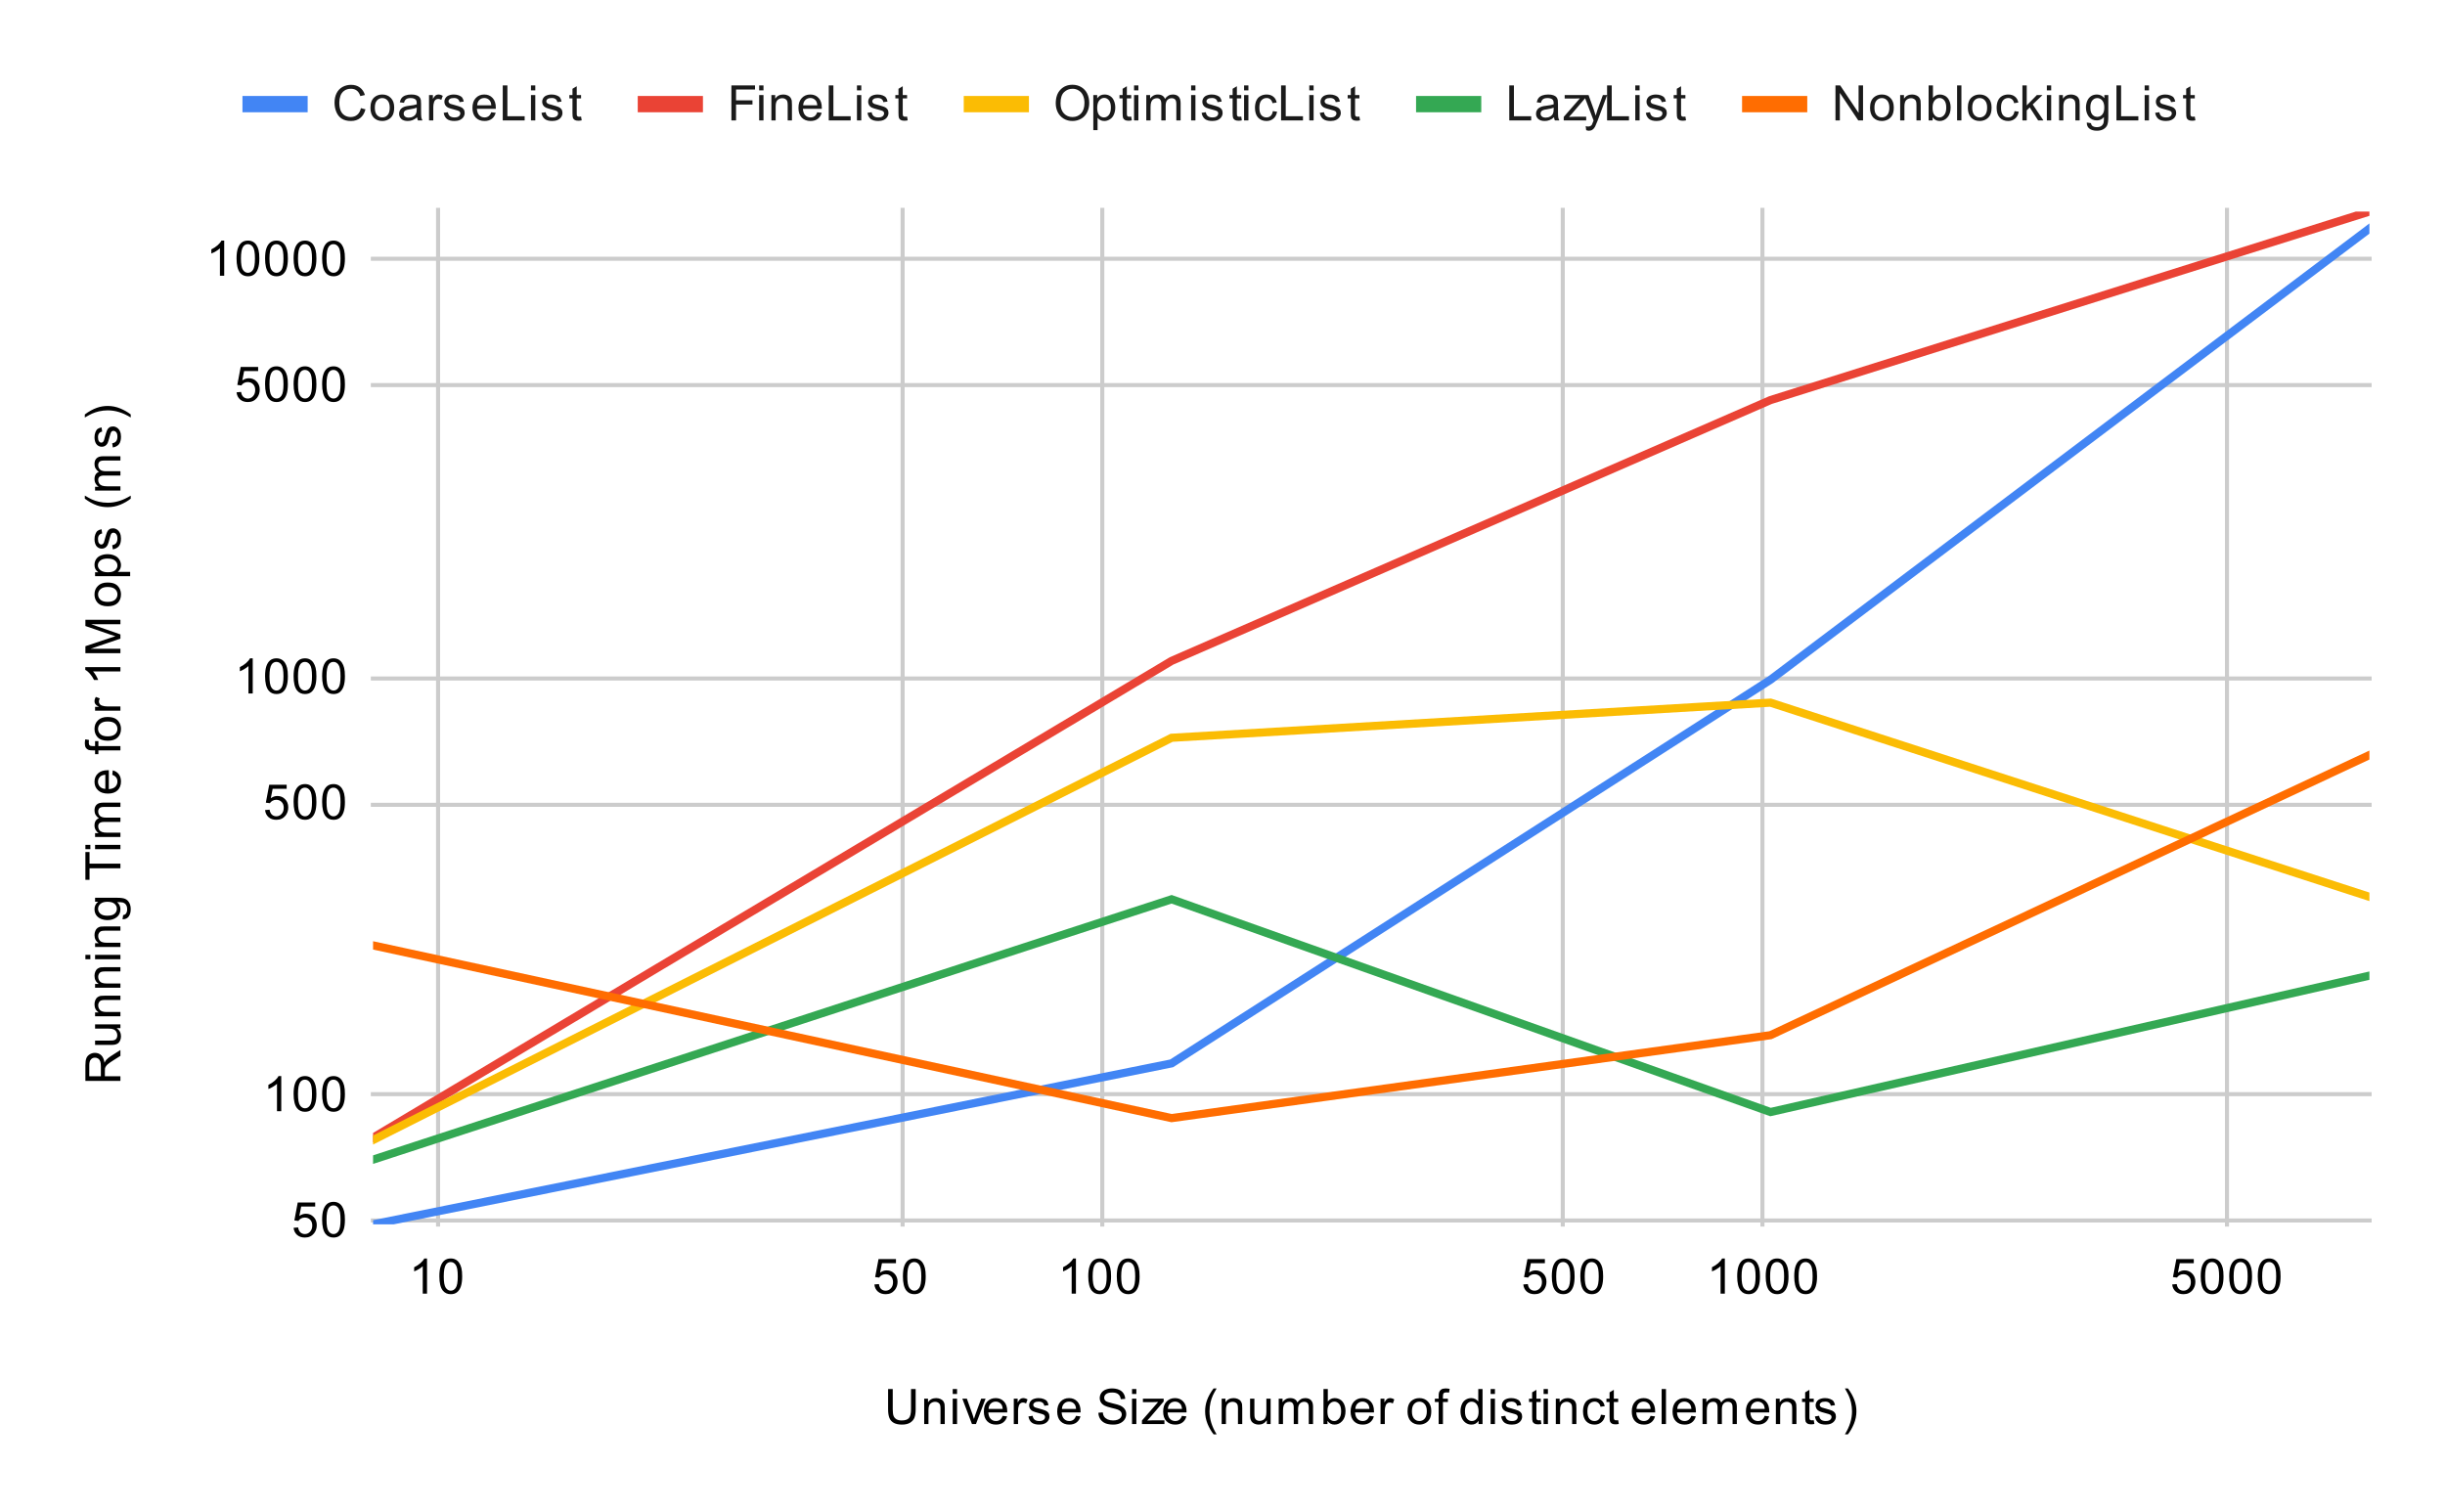 <svg version="1.1" viewBox="0.0 0.0 600.0 371.0" fill="none" stroke="none" stroke-linecap="square" stroke-miterlimit="10" width="600" height="371" xmlns:xlink="http://www.w3.org/1999/xlink" xmlns="http://www.w3.org/2000/svg"><path fill="#ffffff" d="M0 0L600.0 0L600.0 371.0L0 371.0L0 0Z" fill-rule="nonzero"/><path stroke="#cccccc" stroke-width="1.0" stroke-linecap="butt" d="M107.5 51.5L107.5 300.5" fill-rule="nonzero"/><path stroke="#cccccc" stroke-width="1.0" stroke-linecap="butt" d="M221.5 51.5L221.5 300.5" fill-rule="nonzero"/><path stroke="#cccccc" stroke-width="1.0" stroke-linecap="butt" d="M270.5 51.5L270.5 300.5" fill-rule="nonzero"/><path stroke="#cccccc" stroke-width="1.0" stroke-linecap="butt" d="M383.5 51.5L383.5 300.5" fill-rule="nonzero"/><path stroke="#cccccc" stroke-width="1.0" stroke-linecap="butt" d="M432.5 51.5L432.5 300.5" fill-rule="nonzero"/><path stroke="#cccccc" stroke-width="1.0" stroke-linecap="butt" d="M546.5 51.5L546.5 300.5" fill-rule="nonzero"/><path stroke="#cccccc" stroke-width="1.0" stroke-linecap="butt" d="M91.5 299.5L581.5 299.5" fill-rule="nonzero"/><path stroke="#cccccc" stroke-width="1.0" stroke-linecap="butt" d="M91.5 268.5L581.5 268.5" fill-rule="nonzero"/><path stroke="#cccccc" stroke-width="1.0" stroke-linecap="butt" d="M91.5 197.5L581.5 197.5" fill-rule="nonzero"/><path stroke="#cccccc" stroke-width="1.0" stroke-linecap="butt" d="M91.5 166.5L581.5 166.5" fill-rule="nonzero"/><path stroke="#cccccc" stroke-width="1.0" stroke-linecap="butt" d="M91.5 94.5L581.5 94.5" fill-rule="nonzero"/><path stroke="#cccccc" stroke-width="1.0" stroke-linecap="butt" d="M91.5 63.5L581.5 63.5" fill-rule="nonzero"/><clipPath id="id_0"><path d="M91.55 51.917L581.45 51.917L581.45 300.45L91.55 300.45L91.55 51.917Z" clip-rule="nonzero"/></clipPath><path stroke="#4285f4" stroke-width="2.0" stroke-linecap="butt" clip-path="url(#id_0)" d="M91.55 300.45L287.51 260.946L434.48 166.804L581.45 56.079" fill-rule="nonzero"/><path stroke="#ea4335" stroke-width="2.0" stroke-linecap="butt" clip-path="url(#id_0)" d="M91.55 279.185L287.51 162.177L434.48 98.177L581.45 51.917" fill-rule="nonzero"/><path stroke="#fbbc04" stroke-width="2.0" stroke-linecap="butt" clip-path="url(#id_0)" d="M91.55 279.753L287.51 181.05L434.48 172.428L581.45 220.077" fill-rule="nonzero"/><path stroke="#34a853" stroke-width="2.0" stroke-linecap="butt" clip-path="url(#id_0)" d="M91.55 284.57L287.51 220.679L434.48 272.89L581.45 239.417" fill-rule="nonzero"/><path stroke="#ff6d01" stroke-width="2.0" stroke-linecap="butt" clip-path="url(#id_0)" d="M91.55 231.997L287.51 274.382L434.48 254.03L581.45 185.287" fill-rule="nonzero"/><path fill="#000000" fill-opacity="0.0" clip-path="url(#id_0)" d="M94.55 300.45C94.55 302.107 93.207 303.45 91.55 303.45C89.893 303.45 88.55 302.107 88.55 300.45C88.55 298.793 89.893 297.45 91.55 297.45C93.207 297.45 94.55 298.793 94.55 300.45Z" fill-rule="nonzero"/><path fill="#000000" fill-opacity="0.0" clip-path="url(#id_0)" d="M290.51 260.946C290.51 262.603 289.167 263.946 287.51 263.946C285.853 263.946 284.51 262.603 284.51 260.946C284.51 259.289 285.853 257.946 287.51 257.946C289.167 257.946 290.51 259.289 290.51 260.946Z" fill-rule="nonzero"/><path fill="#000000" fill-opacity="0.0" clip-path="url(#id_0)" d="M437.48 166.804C437.48 168.461 436.137 169.804 434.48 169.804C432.823 169.804 431.48 168.461 431.48 166.804C431.48 165.147 432.823 163.804 434.48 163.804C436.137 163.804 437.48 165.147 437.48 166.804Z" fill-rule="nonzero"/><path fill="#000000" fill-opacity="0.0" clip-path="url(#id_0)" d="M584.45 56.079C584.45 57.736 583.107 59.079 581.45 59.079C579.793 59.079 578.45 57.736 578.45 56.079C578.45 54.422 579.793 53.079 581.45 53.079C583.107 53.079 584.45 54.422 584.45 56.079Z" fill-rule="nonzero"/><path fill="#000000" fill-opacity="0.0" clip-path="url(#id_0)" d="M94.55 279.185C94.55 280.842 93.207 282.185 91.55 282.185C89.893 282.185 88.55 280.842 88.55 279.185C88.55 277.529 89.893 276.185 91.55 276.185C93.207 276.185 94.55 277.529 94.55 279.185Z" fill-rule="nonzero"/><path fill="#000000" fill-opacity="0.0" clip-path="url(#id_0)" d="M290.51 162.177C290.51 163.834 289.167 165.177 287.51 165.177C285.853 165.177 284.51 163.834 284.51 162.177C284.51 160.52 285.853 159.177 287.51 159.177C289.167 159.177 290.51 160.52 290.51 162.177Z" fill-rule="nonzero"/><path fill="#000000" fill-opacity="0.0" clip-path="url(#id_0)" d="M437.48 98.177C437.48 99.833 436.137 101.177 434.48 101.177C432.823 101.177 431.48 99.833 431.48 98.177C431.48 96.52 432.823 95.177 434.48 95.177C436.137 95.177 437.48 96.52 437.48 98.177Z" fill-rule="nonzero"/><path fill="#000000" fill-opacity="0.0" clip-path="url(#id_0)" d="M584.45 51.917C584.45 53.574 583.107 54.917 581.45 54.917C579.793 54.917 578.45 53.574 578.45 51.917C578.45 50.26 579.793 48.917 581.45 48.917C583.107 48.917 584.45 50.26 584.45 51.917Z" fill-rule="nonzero"/><path fill="#000000" fill-opacity="0.0" clip-path="url(#id_0)" d="M94.55 279.753C94.55 281.409 93.207 282.753 91.55 282.753C89.893 282.753 88.55 281.409 88.55 279.753C88.55 278.096 89.893 276.753 91.55 276.753C93.207 276.753 94.55 278.096 94.55 279.753Z" fill-rule="nonzero"/><path fill="#000000" fill-opacity="0.0" clip-path="url(#id_0)" d="M290.51 181.05C290.51 182.707 289.167 184.05 287.51 184.05C285.853 184.05 284.51 182.707 284.51 181.05C284.51 179.393 285.853 178.05 287.51 178.05C289.167 178.05 290.51 179.393 290.51 181.05Z" fill-rule="nonzero"/><path fill="#000000" fill-opacity="0.0" clip-path="url(#id_0)" d="M437.48 172.428C437.48 174.085 436.137 175.428 434.48 175.428C432.823 175.428 431.48 174.085 431.48 172.428C431.48 170.771 432.823 169.428 434.48 169.428C436.137 169.428 437.48 170.771 437.48 172.428Z" fill-rule="nonzero"/><path fill="#000000" fill-opacity="0.0" clip-path="url(#id_0)" d="M584.45 220.077C584.45 221.734 583.107 223.077 581.45 223.077C579.793 223.077 578.45 221.734 578.45 220.077C578.45 218.42 579.793 217.077 581.45 217.077C583.107 217.077 584.45 218.42 584.45 220.077Z" fill-rule="nonzero"/><path fill="#000000" fill-opacity="0.0" clip-path="url(#id_0)" d="M94.55 284.57C94.55 286.227 93.207 287.57 91.55 287.57C89.893 287.57 88.55 286.227 88.55 284.57C88.55 282.913 89.893 281.57 91.55 281.57C93.207 281.57 94.55 282.913 94.55 284.57Z" fill-rule="nonzero"/><path fill="#000000" fill-opacity="0.0" clip-path="url(#id_0)" d="M290.51 220.679C290.51 222.335 289.167 223.679 287.51 223.679C285.853 223.679 284.51 222.335 284.51 220.679C284.51 219.022 285.853 217.679 287.51 217.679C289.167 217.679 290.51 219.022 290.51 220.679Z" fill-rule="nonzero"/><path fill="#000000" fill-opacity="0.0" clip-path="url(#id_0)" d="M437.48 272.89C437.48 274.546 436.137 275.89 434.48 275.89C432.823 275.89 431.48 274.546 431.48 272.89C431.48 271.233 432.823 269.89 434.48 269.89C436.137 269.89 437.48 271.233 437.48 272.89Z" fill-rule="nonzero"/><path fill="#000000" fill-opacity="0.0" clip-path="url(#id_0)" d="M584.45 239.417C584.45 241.074 583.107 242.417 581.45 242.417C579.793 242.417 578.45 241.074 578.45 239.417C578.45 237.76 579.793 236.417 581.45 236.417C583.107 236.417 584.45 237.76 584.45 239.417Z" fill-rule="nonzero"/><path fill="#000000" fill-opacity="0.0" clip-path="url(#id_0)" d="M94.55 231.997C94.55 233.654 93.207 234.997 91.55 234.997C89.893 234.997 88.55 233.654 88.55 231.997C88.55 230.34 89.893 228.997 91.55 228.997C93.207 228.997 94.55 230.34 94.55 231.997Z" fill-rule="nonzero"/><path fill="#000000" fill-opacity="0.0" clip-path="url(#id_0)" d="M290.51 274.382C290.51 276.039 289.167 277.382 287.51 277.382C285.853 277.382 284.51 276.039 284.51 274.382C284.51 272.725 285.853 271.382 287.51 271.382C289.167 271.382 290.51 272.725 290.51 274.382Z" fill-rule="nonzero"/><path fill="#000000" fill-opacity="0.0" clip-path="url(#id_0)" d="M437.48 254.03C437.48 255.687 436.137 257.03 434.48 257.03C432.823 257.03 431.48 255.687 431.48 254.03C431.48 252.373 432.823 251.03 434.48 251.03C436.137 251.03 437.48 252.373 437.48 254.03Z" fill-rule="nonzero"/><path fill="#000000" fill-opacity="0.0" clip-path="url(#id_0)" d="M584.45 185.287C584.45 186.944 583.107 188.287 581.45 188.287C579.793 188.287 578.45 186.944 578.45 185.287C578.45 183.63 579.793 182.287 581.45 182.287C583.107 182.287 584.45 183.63 584.45 185.287Z" fill-rule="nonzero"/><path fill="#000000" d="M223.562 340.856L224.703 340.856L224.703 345.825Q224.703 347.122 224.406 347.887Q224.109 348.637 223.344 349.122Q222.578 349.591 221.344 349.591Q220.141 349.591 219.359 349.184Q218.594 348.762 218.266 347.981Q217.938 347.184 217.938 345.825L217.938 340.856L219.078 340.856L219.078 345.809Q219.078 346.934 219.281 347.466Q219.5 347.997 220.0 348.294Q220.516 348.575 221.25 348.575Q222.5 348.575 223.031 348.012Q223.562 347.434 223.562 345.809L223.562 340.856ZM226.797 349.45L226.797 343.231L227.734 343.231L227.734 344.106Q228.422 343.091 229.719 343.091Q230.281 343.091 230.75 343.294Q231.234 343.497 231.469 343.825Q231.703 344.153 231.797 344.591Q231.844 344.887 231.844 345.622L231.844 349.45L230.797 349.45L230.797 345.669Q230.797 345.012 230.672 344.7Q230.547 344.387 230.234 344.2Q229.922 343.997 229.5 343.997Q228.828 343.997 228.328 344.434Q227.844 344.856 227.844 346.044L227.844 349.45L226.797 349.45ZM233.797 342.075L233.797 340.856L234.859 340.856L234.859 342.075L233.797 342.075ZM233.797 349.45L233.797 343.231L234.859 343.231L234.859 349.45L233.797 349.45ZM238.516 349.45L236.156 343.231L237.266 343.231L238.609 346.95Q238.812 347.559 239.0 348.2Q239.141 347.716 239.391 347.028L240.781 343.231L241.859 343.231L239.5 349.45L238.516 349.45ZM246.047 347.45L247.141 347.575Q246.891 348.528 246.188 349.059Q245.484 349.591 244.406 349.591Q243.047 349.591 242.234 348.747Q241.438 347.903 241.438 346.387Q241.438 344.825 242.25 343.966Q243.062 343.091 244.344 343.091Q245.594 343.091 246.375 343.934Q247.172 344.778 247.172 346.325Q247.172 346.419 247.172 346.606L242.531 346.606Q242.594 347.637 243.109 348.184Q243.625 348.716 244.406 348.716Q244.984 348.716 245.391 348.419Q245.812 348.106 246.047 347.45ZM242.594 345.747L246.062 345.747Q246.0 344.95 245.672 344.559Q245.156 343.95 244.359 343.95Q243.625 343.95 243.125 344.434Q242.641 344.919 242.594 345.747ZM248.781 349.45L248.781 343.231L249.734 343.231L249.734 344.169Q250.094 343.512 250.391 343.309Q250.703 343.091 251.078 343.091Q251.609 343.091 252.156 343.419L251.797 344.403Q251.406 344.169 251.031 344.169Q250.672 344.169 250.391 344.387Q250.125 344.591 250.016 344.966Q249.828 345.528 249.828 346.184L249.828 349.45L248.781 349.45ZM252.375 347.591L253.406 347.434Q253.5 348.059 253.891 348.387Q254.297 348.716 255.031 348.716Q255.75 348.716 256.094 348.434Q256.453 348.137 256.453 347.731Q256.453 347.372 256.141 347.169Q255.922 347.028 255.062 346.809Q253.906 346.512 253.453 346.309Q253.016 346.091 252.781 345.716Q252.547 345.341 252.547 344.872Q252.547 344.466 252.734 344.106Q252.922 343.747 253.25 343.512Q253.5 343.341 253.922 343.216Q254.344 343.091 254.844 343.091Q255.562 343.091 256.109 343.309Q256.672 343.512 256.938 343.872Q257.203 344.231 257.297 344.825L256.266 344.966Q256.203 344.497 255.859 344.231Q255.531 343.95 254.906 343.95Q254.188 343.95 253.875 344.2Q253.562 344.434 253.562 344.762Q253.562 344.966 253.688 345.122Q253.828 345.294 254.094 345.403Q254.25 345.466 255.031 345.669Q256.156 345.981 256.594 346.169Q257.031 346.356 257.281 346.716Q257.531 347.075 257.531 347.622Q257.531 348.153 257.219 348.622Q256.922 349.075 256.344 349.341Q255.766 349.591 255.031 349.591Q253.812 349.591 253.172 349.091Q252.547 348.575 252.375 347.591ZM264.047 347.45L265.141 347.575Q264.891 348.528 264.188 349.059Q263.484 349.591 262.406 349.591Q261.047 349.591 260.234 348.747Q259.438 347.903 259.438 346.387Q259.438 344.825 260.25 343.966Q261.062 343.091 262.344 343.091Q263.594 343.091 264.375 343.934Q265.172 344.778 265.172 346.325Q265.172 346.419 265.172 346.606L260.531 346.606Q260.594 347.637 261.109 348.184Q261.625 348.716 262.406 348.716Q262.984 348.716 263.391 348.419Q263.812 348.106 264.047 347.45ZM260.594 345.747L264.062 345.747Q264.0 344.95 263.672 344.559Q263.156 343.95 262.359 343.95Q261.625 343.95 261.125 344.434Q260.641 344.919 260.594 345.747ZM269.547 346.684L270.609 346.591Q270.688 347.247 270.969 347.653Q271.25 348.059 271.828 348.325Q272.422 348.575 273.156 348.575Q273.797 348.575 274.297 348.387Q274.797 348.184 275.031 347.856Q275.281 347.512 275.281 347.122Q275.281 346.716 275.047 346.419Q274.812 346.106 274.281 345.903Q273.922 345.762 272.734 345.481Q271.562 345.2 271.094 344.95Q270.469 344.622 270.172 344.153Q269.875 343.669 269.875 343.075Q269.875 342.434 270.234 341.872Q270.609 341.294 271.312 341.012Q272.031 340.716 272.891 340.716Q273.844 340.716 274.578 341.028Q275.312 341.325 275.703 341.934Q276.094 342.528 276.125 343.278L275.031 343.356Q274.938 342.544 274.422 342.137Q273.922 341.716 272.938 341.716Q271.906 341.716 271.438 342.091Q270.969 342.466 270.969 342.997Q270.969 343.466 271.297 343.762Q271.625 344.059 273.0 344.372Q274.391 344.684 274.906 344.919Q275.656 345.278 276.016 345.809Q276.375 346.325 276.375 347.028Q276.375 347.716 275.984 348.325Q275.594 348.919 274.859 349.262Q274.125 349.591 273.203 349.591Q272.031 349.591 271.234 349.262Q270.453 348.919 270.0 348.231Q269.562 347.544 269.547 346.684ZM277.797 342.075L277.797 340.856L278.859 340.856L278.859 342.075L277.797 342.075ZM277.797 349.45L277.797 343.231L278.859 343.231L278.859 349.45L277.797 349.45ZM280.234 349.45L280.234 348.591L284.203 344.044Q283.516 344.075 283.0 344.075L280.469 344.075L280.469 343.231L285.562 343.231L285.562 343.919L282.188 347.872L281.531 348.591Q282.25 348.544 282.859 348.544L285.75 348.544L285.75 349.45L280.234 349.45ZM290.047 347.45L291.141 347.575Q290.891 348.528 290.188 349.059Q289.484 349.591 288.406 349.591Q287.047 349.591 286.234 348.747Q285.438 347.903 285.438 346.387Q285.438 344.825 286.25 343.966Q287.062 343.091 288.344 343.091Q289.594 343.091 290.375 343.934Q291.172 344.778 291.172 346.325Q291.172 346.419 291.172 346.606L286.531 346.606Q286.594 347.637 287.109 348.184Q287.625 348.716 288.406 348.716Q288.984 348.716 289.391 348.419Q289.812 348.106 290.047 347.45ZM286.594 345.747L290.062 345.747Q290.0 344.95 289.672 344.559Q289.156 343.95 288.359 343.95Q287.625 343.95 287.125 344.434Q286.641 344.919 286.594 345.747ZM297.812 351.981Q296.938 350.872 296.328 349.403Q295.734 347.919 295.734 346.341Q295.734 344.95 296.172 343.669Q296.703 342.184 297.812 340.716L298.562 340.716Q297.859 341.934 297.625 342.45Q297.266 343.262 297.062 344.137Q296.812 345.231 296.812 346.341Q296.812 349.169 298.562 351.981L297.812 351.981ZM299.797 349.45L299.797 343.231L300.734 343.231L300.734 344.106Q301.422 343.091 302.719 343.091Q303.281 343.091 303.75 343.294Q304.234 343.497 304.469 343.825Q304.703 344.153 304.797 344.591Q304.844 344.887 304.844 345.622L304.844 349.45L303.797 349.45L303.797 345.669Q303.797 345.012 303.672 344.7Q303.547 344.387 303.234 344.2Q302.922 343.997 302.5 343.997Q301.828 343.997 301.328 344.434Q300.844 344.856 300.844 346.044L300.844 349.45L299.797 349.45ZM310.875 349.45L310.875 348.528Q310.141 349.591 308.891 349.591Q308.344 349.591 307.859 349.387Q307.391 349.169 307.156 348.856Q306.922 348.528 306.828 348.059Q306.766 347.762 306.766 347.075L306.766 343.231L307.828 343.231L307.828 346.684Q307.828 347.497 307.891 347.794Q307.984 348.2 308.297 348.45Q308.625 348.684 309.109 348.684Q309.578 348.684 309.984 348.45Q310.406 348.2 310.578 347.778Q310.766 347.356 310.766 346.559L310.766 343.231L311.812 343.231L311.812 349.45L310.875 349.45ZM313.797 349.45L313.797 343.231L314.734 343.231L314.734 344.106Q315.031 343.637 315.516 343.372Q316.0 343.091 316.625 343.091Q317.312 343.091 317.75 343.372Q318.203 343.653 318.375 344.169Q319.125 343.091 320.297 343.091Q321.234 343.091 321.719 343.606Q322.219 344.106 322.219 345.184L322.219 349.45L321.172 349.45L321.172 345.528Q321.172 344.903 321.062 344.622Q320.969 344.341 320.703 344.169Q320.438 343.997 320.062 343.997Q319.406 343.997 318.969 344.434Q318.547 344.872 318.547 345.841L318.547 349.45L317.484 349.45L317.484 345.403Q317.484 344.7 317.219 344.356Q316.969 343.997 316.391 343.997Q315.938 343.997 315.562 344.231Q315.188 344.466 315.016 344.919Q314.844 345.372 314.844 346.216L314.844 349.45L313.797 349.45ZM325.766 349.45L324.781 349.45L324.781 340.856L325.844 340.856L325.844 343.919Q326.516 343.091 327.547 343.091Q328.125 343.091 328.625 343.325Q329.141 343.544 329.469 343.966Q329.812 344.387 330.0 344.981Q330.188 345.575 330.188 346.247Q330.188 347.841 329.391 348.716Q328.594 349.591 327.5 349.591Q326.391 349.591 325.766 348.669L325.766 349.45ZM325.75 346.294Q325.75 347.403 326.062 347.903Q326.562 348.716 327.406 348.716Q328.094 348.716 328.594 348.122Q329.109 347.528 329.109 346.325Q329.109 345.106 328.625 344.528Q328.141 343.95 327.453 343.95Q326.766 343.95 326.25 344.559Q325.75 345.153 325.75 346.294ZM336.047 347.45L337.141 347.575Q336.891 348.528 336.188 349.059Q335.484 349.591 334.406 349.591Q333.047 349.591 332.234 348.747Q331.438 347.903 331.438 346.387Q331.438 344.825 332.25 343.966Q333.062 343.091 334.344 343.091Q335.594 343.091 336.375 343.934Q337.172 344.778 337.172 346.325Q337.172 346.419 337.172 346.606L332.531 346.606Q332.594 347.637 333.109 348.184Q333.625 348.716 334.406 348.716Q334.984 348.716 335.391 348.419Q335.812 348.106 336.047 347.45ZM332.594 345.747L336.062 345.747Q336.0 344.95 335.672 344.559Q335.156 343.95 334.359 343.95Q333.625 343.95 333.125 344.434Q332.641 344.919 332.594 345.747ZM338.781 349.45L338.781 343.231L339.734 343.231L339.734 344.169Q340.094 343.512 340.391 343.309Q340.703 343.091 341.078 343.091Q341.609 343.091 342.156 343.419L341.797 344.403Q341.406 344.169 341.031 344.169Q340.672 344.169 340.391 344.387Q340.125 344.591 340.016 344.966Q339.828 345.528 339.828 346.184L339.828 349.45L338.781 349.45ZM345.406 346.341Q345.406 344.606 346.359 343.778Q347.156 343.091 348.312 343.091Q349.594 343.091 350.406 343.934Q351.234 344.762 351.234 346.247Q351.234 347.45 350.875 348.137Q350.516 348.825 349.812 349.216Q349.125 349.591 348.312 349.591Q347.016 349.591 346.203 348.762Q345.406 347.919 345.406 346.341ZM346.484 346.341Q346.484 347.528 347.0 348.122Q347.531 348.716 348.312 348.716Q349.109 348.716 349.625 348.122Q350.141 347.528 350.141 346.309Q350.141 345.153 349.609 344.559Q349.094 343.966 348.312 343.966Q347.531 343.966 347.0 344.559Q346.484 345.137 346.484 346.341ZM353.047 349.45L353.047 344.044L352.109 344.044L352.109 343.231L353.047 343.231L353.047 342.559Q353.047 341.934 353.156 341.637Q353.312 341.216 353.688 340.966Q354.078 340.716 354.766 340.716Q355.219 340.716 355.75 340.825L355.594 341.731Q355.266 341.684 354.969 341.684Q354.484 341.684 354.281 341.887Q354.094 342.091 354.094 342.653L354.094 343.231L355.312 343.231L355.312 344.044L354.094 344.044L354.094 349.45L353.047 349.45ZM362.828 349.45L362.828 348.669Q362.234 349.591 361.094 349.591Q360.344 349.591 359.719 349.184Q359.094 348.762 358.75 348.028Q358.406 347.294 358.406 346.341Q358.406 345.419 358.719 344.653Q359.031 343.887 359.656 343.497Q360.281 343.091 361.047 343.091Q361.609 343.091 362.047 343.325Q362.484 343.559 362.766 343.934L362.766 340.856L363.812 340.856L363.812 349.45L362.828 349.45ZM359.5 346.341Q359.5 347.544 360.0 348.137Q360.5 348.716 361.188 348.716Q361.875 348.716 362.359 348.153Q362.844 347.591 362.844 346.434Q362.844 345.153 362.344 344.559Q361.859 343.966 361.141 343.966Q360.438 343.966 359.969 344.544Q359.5 345.106 359.5 346.341ZM365.797 342.075L365.797 340.856L366.859 340.856L366.859 342.075L365.797 342.075ZM365.797 349.45L365.797 343.231L366.859 343.231L366.859 349.45L365.797 349.45ZM368.375 347.591L369.406 347.434Q369.5 348.059 369.891 348.387Q370.297 348.716 371.031 348.716Q371.75 348.716 372.094 348.434Q372.453 348.137 372.453 347.731Q372.453 347.372 372.141 347.169Q371.922 347.028 371.062 346.809Q369.906 346.512 369.453 346.309Q369.016 346.091 368.781 345.716Q368.547 345.341 368.547 344.872Q368.547 344.466 368.734 344.106Q368.922 343.747 369.25 343.512Q369.5 343.341 369.922 343.216Q370.344 343.091 370.844 343.091Q371.562 343.091 372.109 343.309Q372.672 343.512 372.938 343.872Q373.203 344.231 373.297 344.825L372.266 344.966Q372.203 344.497 371.859 344.231Q371.531 343.95 370.906 343.95Q370.188 343.95 369.875 344.2Q369.562 344.434 369.562 344.762Q369.562 344.966 369.688 345.122Q369.828 345.294 370.094 345.403Q370.25 345.466 371.031 345.669Q372.156 345.981 372.594 346.169Q373.031 346.356 373.281 346.716Q373.531 347.075 373.531 347.622Q373.531 348.153 373.219 348.622Q372.922 349.075 372.344 349.341Q371.766 349.591 371.031 349.591Q369.812 349.591 369.172 349.091Q368.547 348.575 368.375 347.591ZM378.094 348.512L378.25 349.434Q377.797 349.528 377.453 349.528Q376.875 349.528 376.562 349.356Q376.25 349.169 376.109 348.872Q375.984 348.575 375.984 347.622L375.984 344.044L375.219 344.044L375.219 343.231L375.984 343.231L375.984 341.684L377.031 341.059L377.031 343.231L378.094 343.231L378.094 344.044L377.031 344.044L377.031 347.684Q377.031 348.137 377.078 348.262Q377.141 348.387 377.266 348.466Q377.391 348.544 377.625 348.544Q377.812 348.544 378.094 348.512ZM378.797 342.075L378.797 340.856L379.859 340.856L379.859 342.075L378.797 342.075ZM378.797 349.45L378.797 343.231L379.859 343.231L379.859 349.45L378.797 349.45ZM381.797 349.45L381.797 343.231L382.734 343.231L382.734 344.106Q383.422 343.091 384.719 343.091Q385.281 343.091 385.75 343.294Q386.234 343.497 386.469 343.825Q386.703 344.153 386.797 344.591Q386.844 344.887 386.844 345.622L386.844 349.45L385.797 349.45L385.797 345.669Q385.797 345.012 385.672 344.7Q385.547 344.387 385.234 344.2Q384.922 343.997 384.5 343.997Q383.828 343.997 383.328 344.434Q382.844 344.856 382.844 346.044L382.844 349.45L381.797 349.45ZM392.859 347.169L393.891 347.309Q393.719 348.372 393.016 348.981Q392.312 349.591 391.297 349.591Q390.016 349.591 389.234 348.762Q388.469 347.919 388.469 346.356Q388.469 345.356 388.797 344.606Q389.141 343.841 389.812 343.466Q390.5 343.091 391.312 343.091Q392.312 343.091 392.953 343.606Q393.609 344.106 393.797 345.059L392.766 345.216Q392.625 344.591 392.25 344.278Q391.875 343.95 391.344 343.95Q390.547 343.95 390.047 344.528Q389.547 345.091 389.547 346.325Q389.547 347.591 390.031 348.153Q390.516 348.716 391.281 348.716Q391.906 348.716 392.312 348.341Q392.734 347.966 392.859 347.169ZM397.094 348.512L397.25 349.434Q396.797 349.528 396.453 349.528Q395.875 349.528 395.562 349.356Q395.25 349.169 395.109 348.872Q394.984 348.575 394.984 347.622L394.984 344.044L394.219 344.044L394.219 343.231L394.984 343.231L394.984 341.684L396.031 341.059L396.031 343.231L397.094 343.231L397.094 344.044L396.031 344.044L396.031 347.684Q396.031 348.137 396.078 348.262Q396.141 348.387 396.266 348.466Q396.391 348.544 396.625 348.544Q396.812 348.544 397.094 348.512ZM405.047 347.45L406.141 347.575Q405.891 348.528 405.188 349.059Q404.484 349.591 403.406 349.591Q402.047 349.591 401.234 348.747Q400.438 347.903 400.438 346.387Q400.438 344.825 401.25 343.966Q402.062 343.091 403.344 343.091Q404.594 343.091 405.375 343.934Q406.172 344.778 406.172 346.325Q406.172 346.419 406.172 346.606L401.531 346.606Q401.594 347.637 402.109 348.184Q402.625 348.716 403.406 348.716Q403.984 348.716 404.391 348.419Q404.812 348.106 405.047 347.45ZM401.594 345.747L405.062 345.747Q405.0 344.95 404.672 344.559Q404.156 343.95 403.359 343.95Q402.625 343.95 402.125 344.434Q401.641 344.919 401.594 345.747ZM407.766 349.45L407.766 340.856L408.828 340.856L408.828 349.45L407.766 349.45ZM415.047 347.45L416.141 347.575Q415.891 348.528 415.188 349.059Q414.484 349.591 413.406 349.591Q412.047 349.591 411.234 348.747Q410.438 347.903 410.438 346.387Q410.438 344.825 411.25 343.966Q412.062 343.091 413.344 343.091Q414.594 343.091 415.375 343.934Q416.172 344.778 416.172 346.325Q416.172 346.419 416.172 346.606L411.531 346.606Q411.594 347.637 412.109 348.184Q412.625 348.716 413.406 348.716Q413.984 348.716 414.391 348.419Q414.812 348.106 415.047 347.45ZM411.594 345.747L415.062 345.747Q415.0 344.95 414.672 344.559Q414.156 343.95 413.359 343.95Q412.625 343.95 412.125 344.434Q411.641 344.919 411.594 345.747ZM417.797 349.45L417.797 343.231L418.734 343.231L418.734 344.106Q419.031 343.637 419.516 343.372Q420.0 343.091 420.625 343.091Q421.312 343.091 421.75 343.372Q422.203 343.653 422.375 344.169Q423.125 343.091 424.297 343.091Q425.234 343.091 425.719 343.606Q426.219 344.106 426.219 345.184L426.219 349.45L425.172 349.45L425.172 345.528Q425.172 344.903 425.062 344.622Q424.969 344.341 424.703 344.169Q424.438 343.997 424.062 343.997Q423.406 343.997 422.969 344.434Q422.547 344.872 422.547 345.841L422.547 349.45L421.484 349.45L421.484 345.403Q421.484 344.7 421.219 344.356Q420.969 343.997 420.391 343.997Q419.938 343.997 419.562 344.231Q419.188 344.466 419.016 344.919Q418.844 345.372 418.844 346.216L418.844 349.45L417.797 349.45ZM433.047 347.45L434.141 347.575Q433.891 348.528 433.188 349.059Q432.484 349.591 431.406 349.591Q430.047 349.591 429.234 348.747Q428.438 347.903 428.438 346.387Q428.438 344.825 429.25 343.966Q430.062 343.091 431.344 343.091Q432.594 343.091 433.375 343.934Q434.172 344.778 434.172 346.325Q434.172 346.419 434.172 346.606L429.531 346.606Q429.594 347.637 430.109 348.184Q430.625 348.716 431.406 348.716Q431.984 348.716 432.391 348.419Q432.812 348.106 433.047 347.45ZM429.594 345.747L433.062 345.747Q433.0 344.95 432.672 344.559Q432.156 343.95 431.359 343.95Q430.625 343.95 430.125 344.434Q429.641 344.919 429.594 345.747ZM435.797 349.45L435.797 343.231L436.734 343.231L436.734 344.106Q437.422 343.091 438.719 343.091Q439.281 343.091 439.75 343.294Q440.234 343.497 440.469 343.825Q440.703 344.153 440.797 344.591Q440.844 344.887 440.844 345.622L440.844 349.45L439.797 349.45L439.797 345.669Q439.797 345.012 439.672 344.7Q439.547 344.387 439.234 344.2Q438.922 343.997 438.5 343.997Q437.828 343.997 437.328 344.434Q436.844 344.856 436.844 346.044L436.844 349.45L435.797 349.45ZM445.094 348.512L445.25 349.434Q444.797 349.528 444.453 349.528Q443.875 349.528 443.562 349.356Q443.25 349.169 443.109 348.872Q442.984 348.575 442.984 347.622L442.984 344.044L442.219 344.044L442.219 343.231L442.984 343.231L442.984 341.684L444.031 341.059L444.031 343.231L445.094 343.231L445.094 344.044L444.031 344.044L444.031 347.684Q444.031 348.137 444.078 348.262Q444.141 348.387 444.266 348.466Q444.391 348.544 444.625 348.544Q444.812 348.544 445.094 348.512ZM445.375 347.591L446.406 347.434Q446.5 348.059 446.891 348.387Q447.297 348.716 448.031 348.716Q448.75 348.716 449.094 348.434Q449.453 348.137 449.453 347.731Q449.453 347.372 449.141 347.169Q448.922 347.028 448.062 346.809Q446.906 346.512 446.453 346.309Q446.016 346.091 445.781 345.716Q445.547 345.341 445.547 344.872Q445.547 344.466 445.734 344.106Q445.922 343.747 446.25 343.512Q446.5 343.341 446.922 343.216Q447.344 343.091 447.844 343.091Q448.562 343.091 449.109 343.309Q449.672 343.512 449.938 343.872Q450.203 344.231 450.297 344.825L449.266 344.966Q449.203 344.497 448.859 344.231Q448.531 343.95 447.906 343.95Q447.188 343.95 446.875 344.2Q446.562 344.434 446.562 344.762Q446.562 344.966 446.688 345.122Q446.828 345.294 447.094 345.403Q447.25 345.466 448.031 345.669Q449.156 345.981 449.594 346.169Q450.031 346.356 450.281 346.716Q450.531 347.075 450.531 347.622Q450.531 348.153 450.219 348.622Q449.922 349.075 449.344 349.341Q448.766 349.591 448.031 349.591Q446.812 349.591 446.172 349.091Q445.547 348.575 445.375 347.591ZM453.484 351.981L452.734 351.981Q454.484 349.169 454.484 346.341Q454.484 345.247 454.234 344.153Q454.031 343.278 453.672 342.466Q453.438 341.95 452.734 340.716L453.484 340.716Q454.578 342.184 455.109 343.669Q455.562 344.95 455.562 346.341Q455.562 347.919 454.953 349.403Q454.344 350.872 453.484 351.981Z" fill-rule="nonzero"/><path fill="#000000" d="M29.55 265.246L20.956 265.246L20.956 261.433Q20.956 260.277 21.191 259.683Q21.425 259.09 22.019 258.73Q22.597 258.371 23.3 258.371Q24.222 258.371 24.847 258.965Q25.472 259.558 25.644 260.793Q25.863 260.34 26.066 260.105Q26.519 259.605 27.206 259.168L29.55 257.668L29.55 259.105L27.769 260.23Q26.988 260.73 26.581 261.058Q26.175 261.371 26.019 261.636Q25.847 261.886 25.769 262.152Q25.738 262.34 25.738 262.777L25.738 264.105L29.55 264.105L29.55 265.246ZM24.753 264.105L24.753 261.652Q24.753 260.886 24.597 260.449Q24.425 259.996 24.081 259.777Q23.722 259.543 23.3 259.543Q22.691 259.543 22.3 259.996Q21.909 260.433 21.909 261.386L21.909 264.105L24.753 264.105ZM29.55 252.308L28.628 252.308Q29.691 253.043 29.691 254.293Q29.691 254.84 29.488 255.324Q29.269 255.793 28.956 256.027Q28.628 256.261 28.159 256.355Q27.863 256.418 27.175 256.418L23.331 256.418L23.331 255.355L26.784 255.355Q27.597 255.355 27.894 255.293Q28.3 255.199 28.55 254.886Q28.784 254.558 28.784 254.074Q28.784 253.605 28.55 253.199Q28.3 252.777 27.878 252.605Q27.456 252.418 26.659 252.418L23.331 252.418L23.331 251.371L29.55 251.371L29.55 252.308ZM29.55 249.386L23.331 249.386L23.331 248.449L24.206 248.449Q23.191 247.761 23.191 246.465Q23.191 245.902 23.394 245.433Q23.597 244.949 23.925 244.715Q24.253 244.48 24.691 244.386Q24.988 244.34 25.722 244.34L29.55 244.34L29.55 245.386L25.769 245.386Q25.113 245.386 24.8 245.511Q24.488 245.636 24.3 245.949Q24.097 246.261 24.097 246.683Q24.097 247.355 24.534 247.855Q24.956 248.34 26.144 248.34L29.55 248.34L29.55 249.386ZM29.55 242.386L23.331 242.386L23.331 241.449L24.206 241.449Q23.191 240.761 23.191 239.465Q23.191 238.902 23.394 238.433Q23.597 237.949 23.925 237.715Q24.253 237.48 24.691 237.386Q24.988 237.34 25.722 237.34L29.55 237.34L29.55 238.386L25.769 238.386Q25.113 238.386 24.8 238.511Q24.488 238.636 24.3 238.949Q24.097 239.261 24.097 239.683Q24.097 240.355 24.534 240.855Q24.956 241.34 26.144 241.34L29.55 241.34L29.55 242.386ZM22.175 235.386L20.956 235.386L20.956 234.324L22.175 234.324L22.175 235.386ZM29.55 235.386L23.331 235.386L23.331 234.324L29.55 234.324L29.55 235.386ZM29.55 232.386L23.331 232.386L23.331 231.449L24.206 231.449Q23.191 230.761 23.191 229.465Q23.191 228.902 23.394 228.433Q23.597 227.949 23.925 227.715Q24.253 227.48 24.691 227.386Q24.988 227.34 25.722 227.34L29.55 227.34L29.55 228.386L25.769 228.386Q25.113 228.386 24.8 228.511Q24.488 228.636 24.3 228.949Q24.097 229.261 24.097 229.683Q24.097 230.355 24.534 230.855Q24.956 231.34 26.144 231.34L29.55 231.34L29.55 232.386ZM30.066 225.59L30.222 224.558Q30.691 224.496 30.909 224.199Q31.206 223.808 31.206 223.136Q31.206 222.402 30.909 222.011Q30.613 221.605 30.097 221.465Q29.769 221.371 28.738 221.386Q29.55 222.074 29.55 223.105Q29.55 224.386 28.628 225.09Q27.691 225.793 26.409 225.793Q25.519 225.793 24.769 225.48Q24.003 225.152 23.597 224.543Q23.191 223.933 23.191 223.105Q23.191 221.996 24.081 221.277L23.331 221.277L23.331 220.308L28.706 220.308Q30.159 220.308 30.769 220.605Q31.378 220.902 31.722 221.543Q32.081 222.183 32.081 223.121Q32.081 224.23 31.581 224.918Q31.081 225.605 30.066 225.59ZM26.331 224.715Q27.55 224.715 28.113 224.23Q28.675 223.746 28.675 223.011Q28.675 222.277 28.113 221.793Q27.55 221.293 26.363 221.293Q25.222 221.293 24.644 221.808Q24.066 222.308 24.066 223.027Q24.066 223.73 24.644 224.23Q25.206 224.715 26.331 224.715ZM29.55 213.074L21.972 213.074L21.972 215.902L20.956 215.902L20.956 209.09L21.972 209.09L21.972 211.933L29.55 211.933L29.55 213.074ZM22.175 208.386L20.956 208.386L20.956 207.324L22.175 207.324L22.175 208.386ZM29.55 208.386L23.331 208.386L23.331 207.324L29.55 207.324L29.55 208.386ZM29.55 205.386L23.331 205.386L23.331 204.449L24.206 204.449Q23.738 204.152 23.472 203.668Q23.191 203.183 23.191 202.558Q23.191 201.871 23.472 201.433Q23.753 200.98 24.269 200.808Q23.191 200.058 23.191 198.886Q23.191 197.949 23.706 197.465Q24.206 196.965 25.284 196.965L29.55 196.965L29.55 198.011L25.628 198.011Q25.003 198.011 24.722 198.121Q24.441 198.215 24.269 198.48Q24.097 198.746 24.097 199.121Q24.097 199.777 24.534 200.215Q24.972 200.636 25.941 200.636L29.55 200.636L29.55 201.699L25.503 201.699Q24.8 201.699 24.456 201.965Q24.097 202.215 24.097 202.793Q24.097 203.246 24.331 203.621Q24.566 203.996 25.019 204.168Q25.472 204.34 26.316 204.34L29.55 204.34L29.55 205.386ZM27.55 190.136L27.675 189.043Q28.628 189.293 29.159 189.996Q29.691 190.699 29.691 191.777Q29.691 193.136 28.847 193.949Q28.003 194.746 26.488 194.746Q24.925 194.746 24.066 193.933Q23.191 193.121 23.191 191.84Q23.191 190.59 24.034 189.808Q24.878 189.011 26.425 189.011Q26.519 189.011 26.706 189.011L26.706 193.652Q27.738 193.59 28.284 193.074Q28.816 192.558 28.816 191.777Q28.816 191.199 28.519 190.793Q28.206 190.371 27.55 190.136ZM25.847 193.59L25.847 190.121Q25.05 190.183 24.659 190.511Q24.05 191.027 24.05 191.824Q24.05 192.558 24.534 193.058Q25.019 193.543 25.847 193.59ZM29.55 184.136L24.144 184.136L24.144 185.074L23.331 185.074L23.331 184.136L22.659 184.136Q22.034 184.136 21.738 184.027Q21.316 183.871 21.066 183.496Q20.816 183.105 20.816 182.418Q20.816 181.965 20.925 181.433L21.831 181.59Q21.784 181.918 21.784 182.215Q21.784 182.699 21.988 182.902Q22.191 183.09 22.753 183.09L23.331 183.09L23.331 181.871L24.144 181.871L24.144 183.09L29.55 183.09L29.55 184.136ZM26.441 181.777Q24.706 181.777 23.878 180.824Q23.191 180.027 23.191 178.871Q23.191 177.59 24.034 176.777Q24.863 175.949 26.347 175.949Q27.55 175.949 28.238 176.308Q28.925 176.668 29.316 177.371Q29.691 178.058 29.691 178.871Q29.691 180.168 28.863 180.98Q28.019 181.777 26.441 181.777ZM26.441 180.699Q27.628 180.699 28.222 180.183Q28.816 179.652 28.816 178.871Q28.816 178.074 28.222 177.558Q27.628 177.043 26.409 177.043Q25.253 177.043 24.659 177.574Q24.066 178.09 24.066 178.871Q24.066 179.652 24.659 180.183Q25.238 180.699 26.441 180.699ZM29.55 174.402L23.331 174.402L23.331 173.449L24.269 173.449Q23.613 173.09 23.409 172.793Q23.191 172.48 23.191 172.105Q23.191 171.574 23.519 171.027L24.503 171.386Q24.269 171.777 24.269 172.152Q24.269 172.511 24.488 172.793Q24.691 173.058 25.066 173.168Q25.628 173.355 26.284 173.355L29.55 173.355L29.55 174.402ZM29.55 163.715L29.55 164.761L22.831 164.761Q23.191 165.152 23.566 165.777Q23.925 166.386 24.097 166.871L23.081 166.871Q22.659 165.996 22.081 165.34Q21.488 164.668 20.925 164.386L20.925 163.715L29.55 163.715ZM29.55 160.293L20.956 160.293L20.956 158.574L27.034 156.543Q27.894 156.261 28.316 156.136Q27.847 155.996 26.941 155.683L20.956 153.621L20.956 152.09L29.55 152.09L29.55 153.183L22.363 153.183L29.55 155.683L29.55 156.715L22.238 159.199L29.55 159.199L29.55 160.293ZM26.441 148.777Q24.706 148.777 23.878 147.824Q23.191 147.027 23.191 145.871Q23.191 144.59 24.034 143.777Q24.863 142.949 26.347 142.949Q27.55 142.949 28.238 143.308Q28.925 143.668 29.316 144.371Q29.691 145.058 29.691 145.871Q29.691 147.168 28.863 147.98Q28.019 148.777 26.441 148.777ZM26.441 147.699Q27.628 147.699 28.222 147.183Q28.816 146.652 28.816 145.871Q28.816 145.074 28.222 144.558Q27.628 144.043 26.409 144.043Q25.253 144.043 24.659 144.574Q24.066 145.09 24.066 145.871Q24.066 146.652 24.659 147.183Q25.238 147.699 26.441 147.699ZM31.941 141.386L23.331 141.386L23.331 140.433L24.128 140.433Q23.659 140.09 23.425 139.668Q23.191 139.23 23.191 138.621Q23.191 137.824 23.597 137.215Q24.003 136.605 24.753 136.308Q25.503 135.996 26.394 135.996Q27.347 135.996 28.113 136.34Q28.878 136.668 29.284 137.324Q29.691 137.98 29.691 138.699Q29.691 139.23 29.472 139.652Q29.238 140.074 28.909 140.34L31.941 140.34L31.941 141.386ZM26.472 140.433Q27.675 140.433 28.253 139.949Q28.816 139.465 28.816 138.777Q28.816 138.074 28.222 137.574Q27.628 137.074 26.378 137.074Q25.191 137.074 24.613 137.558Q24.019 138.043 24.019 138.73Q24.019 139.402 24.644 139.918Q25.269 140.433 26.472 140.433ZM27.691 134.808L27.534 133.777Q28.159 133.683 28.488 133.293Q28.816 132.886 28.816 132.152Q28.816 131.433 28.534 131.09Q28.238 130.73 27.831 130.73Q27.472 130.73 27.269 131.043Q27.128 131.261 26.909 132.121Q26.613 133.277 26.409 133.73Q26.191 134.168 25.816 134.402Q25.441 134.636 24.972 134.636Q24.566 134.636 24.206 134.449Q23.847 134.261 23.613 133.933Q23.441 133.683 23.316 133.261Q23.191 132.84 23.191 132.34Q23.191 131.621 23.409 131.074Q23.613 130.511 23.972 130.246Q24.331 129.98 24.925 129.886L25.066 130.918Q24.597 130.98 24.331 131.324Q24.05 131.652 24.05 132.277Q24.05 132.996 24.3 133.308Q24.534 133.621 24.863 133.621Q25.066 133.621 25.222 133.496Q25.394 133.355 25.503 133.09Q25.566 132.933 25.769 132.152Q26.081 131.027 26.269 130.59Q26.456 130.152 26.816 129.902Q27.175 129.652 27.722 129.652Q28.253 129.652 28.722 129.965Q29.175 130.261 29.441 130.84Q29.691 131.418 29.691 132.152Q29.691 133.371 29.191 134.011Q28.675 134.636 27.691 134.808ZM32.081 122.371Q30.972 123.246 29.503 123.855Q28.019 124.449 26.441 124.449Q25.05 124.449 23.769 124.011Q22.284 123.48 20.816 122.371L20.816 121.621Q22.034 122.324 22.55 122.558Q23.363 122.918 24.238 123.121Q25.331 123.371 26.441 123.371Q29.269 123.371 32.081 121.621L32.081 122.371ZM29.55 120.386L23.331 120.386L23.331 119.449L24.206 119.449Q23.738 119.152 23.472 118.668Q23.191 118.183 23.191 117.558Q23.191 116.871 23.472 116.433Q23.753 115.98 24.269 115.808Q23.191 115.058 23.191 113.886Q23.191 112.949 23.706 112.465Q24.206 111.965 25.284 111.965L29.55 111.965L29.55 113.011L25.628 113.011Q25.003 113.011 24.722 113.121Q24.441 113.215 24.269 113.48Q24.097 113.746 24.097 114.121Q24.097 114.777 24.534 115.215Q24.972 115.636 25.941 115.636L29.55 115.636L29.55 116.699L25.503 116.699Q24.8 116.699 24.456 116.965Q24.097 117.215 24.097 117.793Q24.097 118.246 24.331 118.621Q24.566 118.996 25.019 119.168Q25.472 119.34 26.316 119.34L29.55 119.34L29.55 120.386ZM27.691 109.808L27.534 108.777Q28.159 108.683 28.488 108.293Q28.816 107.886 28.816 107.152Q28.816 106.433 28.534 106.09Q28.238 105.73 27.831 105.73Q27.472 105.73 27.269 106.043Q27.128 106.261 26.909 107.121Q26.613 108.277 26.409 108.73Q26.191 109.168 25.816 109.402Q25.441 109.636 24.972 109.636Q24.566 109.636 24.206 109.449Q23.847 109.261 23.613 108.933Q23.441 108.683 23.316 108.261Q23.191 107.84 23.191 107.34Q23.191 106.621 23.409 106.074Q23.613 105.511 23.972 105.246Q24.331 104.98 24.925 104.886L25.066 105.918Q24.597 105.98 24.331 106.324Q24.05 106.652 24.05 107.277Q24.05 107.996 24.3 108.308Q24.534 108.621 24.863 108.621Q25.066 108.621 25.222 108.496Q25.394 108.355 25.503 108.09Q25.566 107.933 25.769 107.152Q26.081 106.027 26.269 105.59Q26.456 105.152 26.816 104.902Q27.175 104.652 27.722 104.652Q28.253 104.652 28.722 104.965Q29.175 105.261 29.441 105.84Q29.691 106.418 29.691 107.152Q29.691 108.371 29.191 109.011Q28.675 109.636 27.691 109.808ZM32.081 101.699L32.081 102.449Q29.269 100.699 26.441 100.699Q25.347 100.699 24.253 100.949Q23.378 101.152 22.566 101.511Q22.05 101.746 20.816 102.449L20.816 101.699Q22.284 100.605 23.769 100.074Q25.05 99.621 26.441 99.621Q28.019 99.621 29.503 100.23Q30.972 100.84 32.081 101.699Z" fill-rule="nonzero"/><path fill="#000000" d="M72.05 301.301L73.159 301.207Q73.284 302.019 73.722 302.426Q74.175 302.832 74.816 302.832Q75.566 302.832 76.097 302.254Q76.628 301.676 76.628 300.738Q76.628 299.832 76.112 299.316Q75.612 298.785 74.784 298.785Q74.284 298.785 73.862 299.019Q73.456 299.254 73.222 299.613L72.237 299.488L73.066 295.082L77.347 295.082L77.347 296.082L73.909 296.082L73.456 298.394Q74.222 297.847 75.066 297.847Q76.191 297.847 76.956 298.629Q77.737 299.41 77.737 300.644Q77.737 301.801 77.066 302.66Q76.237 303.691 74.816 303.691Q73.644 303.691 72.894 303.035Q72.159 302.379 72.05 301.301ZM79.05 299.316Q79.05 297.785 79.362 296.863Q79.675 295.926 80.284 295.426Q80.909 294.926 81.847 294.926Q82.534 294.926 83.05 295.207Q83.581 295.488 83.925 296.019Q84.269 296.535 84.456 297.285Q84.644 298.035 84.644 299.316Q84.644 300.832 84.331 301.754Q84.034 302.676 83.409 303.191Q82.8 303.691 81.847 303.691Q80.612 303.691 79.894 302.801Q79.05 301.738 79.05 299.316ZM80.128 299.316Q80.128 301.426 80.628 302.129Q81.128 302.832 81.847 302.832Q82.581 302.832 83.066 302.129Q83.566 301.426 83.566 299.316Q83.566 297.191 83.066 296.504Q82.581 295.801 81.831 295.801Q81.112 295.801 80.675 296.41Q80.128 297.191 80.128 299.316Z" fill-rule="nonzero"/><path fill="#000000" d="M69.019 272.691L67.972 272.691L67.972 265.972Q67.581 266.331 66.956 266.706Q66.347 267.066 65.862 267.238L65.862 266.222Q66.737 265.8 67.394 265.222Q68.066 264.628 68.347 264.066L69.019 264.066L69.019 272.691ZM72.05 268.456Q72.05 266.925 72.362 266.003Q72.675 265.066 73.284 264.566Q73.909 264.066 74.847 264.066Q75.534 264.066 76.05 264.347Q76.581 264.628 76.925 265.159Q77.269 265.675 77.456 266.425Q77.644 267.175 77.644 268.456Q77.644 269.972 77.331 270.894Q77.034 271.816 76.409 272.331Q75.8 272.831 74.847 272.831Q73.612 272.831 72.894 271.941Q72.05 270.878 72.05 268.456ZM73.128 268.456Q73.128 270.566 73.628 271.269Q74.128 271.972 74.847 271.972Q75.581 271.972 76.066 271.269Q76.566 270.566 76.566 268.456Q76.566 266.331 76.066 265.644Q75.581 264.941 74.831 264.941Q74.112 264.941 73.675 265.55Q73.128 266.331 73.128 268.456ZM79.05 268.456Q79.05 266.925 79.362 266.003Q79.675 265.066 80.284 264.566Q80.909 264.066 81.847 264.066Q82.534 264.066 83.05 264.347Q83.581 264.628 83.925 265.159Q84.269 265.675 84.456 266.425Q84.644 267.175 84.644 268.456Q84.644 269.972 84.331 270.894Q84.034 271.816 83.409 272.331Q82.8 272.831 81.847 272.831Q80.612 272.831 79.894 271.941Q79.05 270.878 79.05 268.456ZM80.128 268.456Q80.128 270.566 80.628 271.269Q81.128 271.972 81.847 271.972Q82.581 271.972 83.066 271.269Q83.566 270.566 83.566 268.456Q83.566 266.331 83.066 265.644Q82.581 264.941 81.831 264.941Q81.112 264.941 80.675 265.55Q80.128 266.331 80.128 268.456Z" fill-rule="nonzero"/><path fill="#000000" d="M65.05 198.786L66.159 198.693Q66.284 199.505 66.722 199.911Q67.175 200.318 67.816 200.318Q68.566 200.318 69.097 199.74Q69.628 199.161 69.628 198.224Q69.628 197.318 69.112 196.802Q68.612 196.271 67.784 196.271Q67.284 196.271 66.862 196.505Q66.456 196.74 66.222 197.099L65.237 196.974L66.066 192.568L70.347 192.568L70.347 193.568L66.909 193.568L66.456 195.88Q67.222 195.333 68.066 195.333Q69.191 195.333 69.956 196.115Q70.737 196.896 70.737 198.13Q70.737 199.286 70.066 200.146Q69.237 201.177 67.816 201.177Q66.644 201.177 65.894 200.521Q65.159 199.865 65.05 198.786ZM72.05 196.802Q72.05 195.271 72.362 194.349Q72.675 193.411 73.284 192.911Q73.909 192.411 74.847 192.411Q75.534 192.411 76.05 192.693Q76.581 192.974 76.925 193.505Q77.269 194.021 77.456 194.771Q77.644 195.521 77.644 196.802Q77.644 198.318 77.331 199.24Q77.034 200.161 76.409 200.677Q75.8 201.177 74.847 201.177Q73.612 201.177 72.894 200.286Q72.05 199.224 72.05 196.802ZM73.128 196.802Q73.128 198.911 73.628 199.615Q74.128 200.318 74.847 200.318Q75.581 200.318 76.066 199.615Q76.566 198.911 76.566 196.802Q76.566 194.677 76.066 193.99Q75.581 193.286 74.831 193.286Q74.112 193.286 73.675 193.896Q73.128 194.677 73.128 196.802ZM79.05 196.802Q79.05 195.271 79.362 194.349Q79.675 193.411 80.284 192.911Q80.909 192.411 81.847 192.411Q82.534 192.411 83.05 192.693Q83.581 192.974 83.925 193.505Q84.269 194.021 84.456 194.771Q84.644 195.521 84.644 196.802Q84.644 198.318 84.331 199.24Q84.034 200.161 83.409 200.677Q82.8 201.177 81.847 201.177Q80.612 201.177 79.894 200.286Q79.05 199.224 79.05 196.802ZM80.128 196.802Q80.128 198.911 80.628 199.615Q81.128 200.318 81.847 200.318Q82.581 200.318 83.066 199.615Q83.566 198.911 83.566 196.802Q83.566 194.677 83.066 193.99Q82.581 193.286 81.831 193.286Q81.112 193.286 80.675 193.896Q80.128 194.677 80.128 196.802Z" fill-rule="nonzero"/><path fill="#000000" d="M62.019 170.177L60.972 170.177L60.972 163.458Q60.581 163.817 59.956 164.192Q59.347 164.552 58.862 164.723L58.862 163.708Q59.737 163.286 60.394 162.708Q61.066 162.114 61.347 161.552L62.019 161.552L62.019 170.177ZM65.05 165.942Q65.05 164.411 65.362 163.489Q65.675 162.552 66.284 162.052Q66.909 161.552 67.847 161.552Q68.534 161.552 69.05 161.833Q69.581 162.114 69.925 162.645Q70.269 163.161 70.456 163.911Q70.644 164.661 70.644 165.942Q70.644 167.458 70.331 168.38Q70.034 169.302 69.409 169.817Q68.8 170.317 67.847 170.317Q66.612 170.317 65.894 169.427Q65.05 168.364 65.05 165.942ZM66.128 165.942Q66.128 168.052 66.628 168.755Q67.128 169.458 67.847 169.458Q68.581 169.458 69.066 168.755Q69.566 168.052 69.566 165.942Q69.566 163.817 69.066 163.13Q68.581 162.427 67.831 162.427Q67.112 162.427 66.675 163.036Q66.128 163.817 66.128 165.942ZM72.05 165.942Q72.05 164.411 72.362 163.489Q72.675 162.552 73.284 162.052Q73.909 161.552 74.847 161.552Q75.534 161.552 76.05 161.833Q76.581 162.114 76.925 162.645Q77.269 163.161 77.456 163.911Q77.644 164.661 77.644 165.942Q77.644 167.458 77.331 168.38Q77.034 169.302 76.409 169.817Q75.8 170.317 74.847 170.317Q73.612 170.317 72.894 169.427Q72.05 168.364 72.05 165.942ZM73.128 165.942Q73.128 168.052 73.628 168.755Q74.128 169.458 74.847 169.458Q75.581 169.458 76.066 168.755Q76.566 168.052 76.566 165.942Q76.566 163.817 76.066 163.13Q75.581 162.427 74.831 162.427Q74.112 162.427 73.675 163.036Q73.128 163.817 73.128 165.942ZM79.05 165.942Q79.05 164.411 79.362 163.489Q79.675 162.552 80.284 162.052Q80.909 161.552 81.847 161.552Q82.534 161.552 83.05 161.833Q83.581 162.114 83.925 162.645Q84.269 163.161 84.456 163.911Q84.644 164.661 84.644 165.942Q84.644 167.458 84.331 168.38Q84.034 169.302 83.409 169.817Q82.8 170.317 81.847 170.317Q80.612 170.317 79.894 169.427Q79.05 168.364 79.05 165.942ZM80.128 165.942Q80.128 168.052 80.628 168.755Q81.128 169.458 81.847 169.458Q82.581 169.458 83.066 168.755Q83.566 168.052 83.566 165.942Q83.566 163.817 83.066 163.13Q82.581 162.427 81.831 162.427Q81.112 162.427 80.675 163.036Q80.128 163.817 80.128 165.942Z" fill-rule="nonzero"/><path fill="#000000" d="M58.05 96.272L59.159 96.179Q59.284 96.991 59.722 97.397Q60.175 97.804 60.816 97.804Q61.566 97.804 62.097 97.225Q62.628 96.647 62.628 95.71Q62.628 94.804 62.112 94.288Q61.612 93.757 60.784 93.757Q60.284 93.757 59.862 93.991Q59.456 94.225 59.222 94.585L58.237 94.46L59.066 90.054L63.347 90.054L63.347 91.054L59.909 91.054L59.456 93.366Q60.222 92.819 61.066 92.819Q62.191 92.819 62.956 93.6Q63.737 94.382 63.737 95.616Q63.737 96.772 63.066 97.632Q62.237 98.663 60.816 98.663Q59.644 98.663 58.894 98.007Q58.159 97.35 58.05 96.272ZM65.05 94.288Q65.05 92.757 65.362 91.835Q65.675 90.897 66.284 90.397Q66.909 89.897 67.847 89.897Q68.534 89.897 69.05 90.179Q69.581 90.46 69.925 90.991Q70.269 91.507 70.456 92.257Q70.644 93.007 70.644 94.288Q70.644 95.804 70.331 96.725Q70.034 97.647 69.409 98.163Q68.8 98.663 67.847 98.663Q66.612 98.663 65.894 97.772Q65.05 96.71 65.05 94.288ZM66.128 94.288Q66.128 96.397 66.628 97.1Q67.128 97.804 67.847 97.804Q68.581 97.804 69.066 97.1Q69.566 96.397 69.566 94.288Q69.566 92.163 69.066 91.475Q68.581 90.772 67.831 90.772Q67.112 90.772 66.675 91.382Q66.128 92.163 66.128 94.288ZM72.05 94.288Q72.05 92.757 72.362 91.835Q72.675 90.897 73.284 90.397Q73.909 89.897 74.847 89.897Q75.534 89.897 76.05 90.179Q76.581 90.46 76.925 90.991Q77.269 91.507 77.456 92.257Q77.644 93.007 77.644 94.288Q77.644 95.804 77.331 96.725Q77.034 97.647 76.409 98.163Q75.8 98.663 74.847 98.663Q73.612 98.663 72.894 97.772Q72.05 96.71 72.05 94.288ZM73.128 94.288Q73.128 96.397 73.628 97.1Q74.128 97.804 74.847 97.804Q75.581 97.804 76.066 97.1Q76.566 96.397 76.566 94.288Q76.566 92.163 76.066 91.475Q75.581 90.772 74.831 90.772Q74.112 90.772 73.675 91.382Q73.128 92.163 73.128 94.288ZM79.05 94.288Q79.05 92.757 79.362 91.835Q79.675 90.897 80.284 90.397Q80.909 89.897 81.847 89.897Q82.534 89.897 83.05 90.179Q83.581 90.46 83.925 90.991Q84.269 91.507 84.456 92.257Q84.644 93.007 84.644 94.288Q84.644 95.804 84.331 96.725Q84.034 97.647 83.409 98.163Q82.8 98.663 81.847 98.663Q80.612 98.663 79.894 97.772Q79.05 96.71 79.05 94.288ZM80.128 94.288Q80.128 96.397 80.628 97.1Q81.128 97.804 81.847 97.804Q82.581 97.804 83.066 97.1Q83.566 96.397 83.566 94.288Q83.566 92.163 83.066 91.475Q82.581 90.772 81.831 90.772Q81.112 90.772 80.675 91.382Q80.128 92.163 80.128 94.288Z" fill-rule="nonzero"/><path fill="#000000" d="M55.019 67.662L53.972 67.662L53.972 60.944Q53.581 61.303 52.956 61.678Q52.347 62.037 51.862 62.209L51.862 61.194Q52.737 60.772 53.394 60.194Q54.066 59.6 54.347 59.037L55.019 59.037L55.019 67.662ZM58.05 63.428Q58.05 61.897 58.362 60.975Q58.675 60.037 59.284 59.537Q59.909 59.037 60.847 59.037Q61.534 59.037 62.05 59.319Q62.581 59.6 62.925 60.131Q63.269 60.647 63.456 61.397Q63.644 62.147 63.644 63.428Q63.644 64.944 63.331 65.866Q63.034 66.787 62.409 67.303Q61.8 67.803 60.847 67.803Q59.612 67.803 58.894 66.912Q58.05 65.85 58.05 63.428ZM59.128 63.428Q59.128 65.537 59.628 66.241Q60.128 66.944 60.847 66.944Q61.581 66.944 62.066 66.241Q62.566 65.537 62.566 63.428Q62.566 61.303 62.066 60.616Q61.581 59.912 60.831 59.912Q60.112 59.912 59.675 60.522Q59.128 61.303 59.128 63.428ZM65.05 63.428Q65.05 61.897 65.362 60.975Q65.675 60.037 66.284 59.537Q66.909 59.037 67.847 59.037Q68.534 59.037 69.05 59.319Q69.581 59.6 69.925 60.131Q70.269 60.647 70.456 61.397Q70.644 62.147 70.644 63.428Q70.644 64.944 70.331 65.866Q70.034 66.787 69.409 67.303Q68.8 67.803 67.847 67.803Q66.612 67.803 65.894 66.912Q65.05 65.85 65.05 63.428ZM66.128 63.428Q66.128 65.537 66.628 66.241Q67.128 66.944 67.847 66.944Q68.581 66.944 69.066 66.241Q69.566 65.537 69.566 63.428Q69.566 61.303 69.066 60.616Q68.581 59.912 67.831 59.912Q67.112 59.912 66.675 60.522Q66.128 61.303 66.128 63.428ZM72.05 63.428Q72.05 61.897 72.362 60.975Q72.675 60.037 73.284 59.537Q73.909 59.037 74.847 59.037Q75.534 59.037 76.05 59.319Q76.581 59.6 76.925 60.131Q77.269 60.647 77.456 61.397Q77.644 62.147 77.644 63.428Q77.644 64.944 77.331 65.866Q77.034 66.787 76.409 67.303Q75.8 67.803 74.847 67.803Q73.612 67.803 72.894 66.912Q72.05 65.85 72.05 63.428ZM73.128 63.428Q73.128 65.537 73.628 66.241Q74.128 66.944 74.847 66.944Q75.581 66.944 76.066 66.241Q76.566 65.537 76.566 63.428Q76.566 61.303 76.066 60.616Q75.581 59.912 74.831 59.912Q74.112 59.912 73.675 60.522Q73.128 61.303 73.128 63.428ZM79.05 63.428Q79.05 61.897 79.362 60.975Q79.675 60.037 80.284 59.537Q80.909 59.037 81.847 59.037Q82.534 59.037 83.05 59.319Q83.581 59.6 83.925 60.131Q84.269 60.647 84.456 61.397Q84.644 62.147 84.644 63.428Q84.644 64.944 84.331 65.866Q84.034 66.787 83.409 67.303Q82.8 67.803 81.847 67.803Q80.612 67.803 79.894 66.912Q79.05 65.85 79.05 63.428ZM80.128 63.428Q80.128 65.537 80.628 66.241Q81.128 66.944 81.847 66.944Q82.581 66.944 83.066 66.241Q83.566 65.537 83.566 63.428Q83.566 61.303 83.066 60.616Q82.581 59.912 81.831 59.912Q81.112 59.912 80.675 60.522Q80.128 61.303 80.128 63.428Z" fill-rule="nonzero"/><path fill="#000000" d="M104.79 317.45L103.743 317.45L103.743 310.731Q103.353 311.091 102.728 311.466Q102.118 311.825 101.634 311.997L101.634 310.981Q102.509 310.559 103.165 309.981Q103.837 309.387 104.118 308.825L104.79 308.825L104.79 317.45ZM107.821 313.216Q107.821 311.684 108.134 310.762Q108.446 309.825 109.056 309.325Q109.681 308.825 110.618 308.825Q111.306 308.825 111.821 309.106Q112.353 309.387 112.696 309.919Q113.04 310.434 113.228 311.184Q113.415 311.934 113.415 313.216Q113.415 314.731 113.103 315.653Q112.806 316.575 112.181 317.091Q111.571 317.591 110.618 317.591Q109.384 317.591 108.665 316.7Q107.821 315.637 107.821 313.216ZM108.899 313.216Q108.899 315.325 109.399 316.028Q109.899 316.731 110.618 316.731Q111.353 316.731 111.837 316.028Q112.337 315.325 112.337 313.216Q112.337 311.091 111.837 310.403Q111.353 309.7 110.603 309.7Q109.884 309.7 109.446 310.309Q108.899 311.091 108.899 313.216Z" fill-rule="nonzero"/><path fill="#000000" d="M214.573 315.2L215.682 315.106Q215.807 315.919 216.244 316.325Q216.698 316.731 217.338 316.731Q218.088 316.731 218.619 316.153Q219.151 315.575 219.151 314.637Q219.151 313.731 218.635 313.216Q218.135 312.684 217.307 312.684Q216.807 312.684 216.385 312.919Q215.979 313.153 215.744 313.512L214.76 313.387L215.588 308.981L219.869 308.981L219.869 309.981L216.432 309.981L215.979 312.294Q216.744 311.747 217.588 311.747Q218.713 311.747 219.479 312.528Q220.26 313.309 220.26 314.544Q220.26 315.7 219.588 316.559Q218.76 317.591 217.338 317.591Q216.166 317.591 215.416 316.934Q214.682 316.278 214.573 315.2ZM221.573 313.216Q221.573 311.684 221.885 310.762Q222.198 309.825 222.807 309.325Q223.432 308.825 224.369 308.825Q225.057 308.825 225.573 309.106Q226.104 309.387 226.448 309.919Q226.791 310.434 226.979 311.184Q227.166 311.934 227.166 313.216Q227.166 314.731 226.854 315.653Q226.557 316.575 225.932 317.091Q225.323 317.591 224.369 317.591Q223.135 317.591 222.416 316.7Q221.573 315.637 221.573 313.216ZM222.651 313.216Q222.651 315.325 223.151 316.028Q223.651 316.731 224.369 316.731Q225.104 316.731 225.588 316.028Q226.088 315.325 226.088 313.216Q226.088 311.091 225.588 310.403Q225.104 309.7 224.354 309.7Q223.635 309.7 223.198 310.309Q222.651 311.091 222.651 313.216Z" fill-rule="nonzero"/><path fill="#000000" d="M264.031 317.45L262.984 317.45L262.984 310.731Q262.594 311.091 261.969 311.466Q261.359 311.825 260.875 311.997L260.875 310.981Q261.75 310.559 262.406 309.981Q263.078 309.387 263.359 308.825L264.031 308.825L264.031 317.45ZM267.062 313.216Q267.062 311.684 267.375 310.762Q267.688 309.825 268.297 309.325Q268.922 308.825 269.859 308.825Q270.547 308.825 271.062 309.106Q271.594 309.387 271.938 309.919Q272.281 310.434 272.469 311.184Q272.656 311.934 272.656 313.216Q272.656 314.731 272.344 315.653Q272.047 316.575 271.422 317.091Q270.812 317.591 269.859 317.591Q268.625 317.591 267.906 316.7Q267.062 315.637 267.062 313.216ZM268.141 313.216Q268.141 315.325 268.641 316.028Q269.141 316.731 269.859 316.731Q270.594 316.731 271.078 316.028Q271.578 315.325 271.578 313.216Q271.578 311.091 271.078 310.403Q270.594 309.7 269.844 309.7Q269.125 309.7 268.688 310.309Q268.141 311.091 268.141 313.216ZM274.062 313.216Q274.062 311.684 274.375 310.762Q274.688 309.825 275.297 309.325Q275.922 308.825 276.859 308.825Q277.547 308.825 278.062 309.106Q278.594 309.387 278.938 309.919Q279.281 310.434 279.469 311.184Q279.656 311.934 279.656 313.216Q279.656 314.731 279.344 315.653Q279.047 316.575 278.422 317.091Q277.812 317.591 276.859 317.591Q275.625 317.591 274.906 316.7Q274.062 315.637 274.062 313.216ZM275.141 313.216Q275.141 315.325 275.641 316.028Q276.141 316.731 276.859 316.731Q277.594 316.731 278.078 316.028Q278.578 315.325 278.578 313.216Q278.578 311.091 278.078 310.403Q277.594 309.7 276.844 309.7Q276.125 309.7 275.688 310.309Q275.141 311.091 275.141 313.216Z" fill-rule="nonzero"/><path fill="#000000" d="M373.814 315.2L374.923 315.106Q375.048 315.919 375.486 316.325Q375.939 316.731 376.579 316.731Q377.329 316.731 377.861 316.153Q378.392 315.575 378.392 314.637Q378.392 313.731 377.876 313.216Q377.376 312.684 376.548 312.684Q376.048 312.684 375.626 312.919Q375.22 313.153 374.986 313.512L374.001 313.387L374.829 308.981L379.111 308.981L379.111 309.981L375.673 309.981L375.22 312.294Q375.986 311.747 376.829 311.747Q377.954 311.747 378.72 312.528Q379.501 313.309 379.501 314.544Q379.501 315.7 378.829 316.559Q378.001 317.591 376.579 317.591Q375.408 317.591 374.658 316.934Q373.923 316.278 373.814 315.2ZM380.814 313.216Q380.814 311.684 381.126 310.762Q381.439 309.825 382.048 309.325Q382.673 308.825 383.611 308.825Q384.298 308.825 384.814 309.106Q385.345 309.387 385.689 309.919Q386.033 310.434 386.22 311.184Q386.408 311.934 386.408 313.216Q386.408 314.731 386.095 315.653Q385.798 316.575 385.173 317.091Q384.564 317.591 383.611 317.591Q382.376 317.591 381.658 316.7Q380.814 315.637 380.814 313.216ZM381.892 313.216Q381.892 315.325 382.392 316.028Q382.892 316.731 383.611 316.731Q384.345 316.731 384.829 316.028Q385.329 315.325 385.329 313.216Q385.329 311.091 384.829 310.403Q384.345 309.7 383.595 309.7Q382.876 309.7 382.439 310.309Q381.892 311.091 381.892 313.216ZM387.814 313.216Q387.814 311.684 388.126 310.762Q388.439 309.825 389.048 309.325Q389.673 308.825 390.611 308.825Q391.298 308.825 391.814 309.106Q392.345 309.387 392.689 309.919Q393.033 310.434 393.22 311.184Q393.408 311.934 393.408 313.216Q393.408 314.731 393.095 315.653Q392.798 316.575 392.173 317.091Q391.564 317.591 390.611 317.591Q389.376 317.591 388.658 316.7Q387.814 315.637 387.814 313.216ZM388.892 313.216Q388.892 315.325 389.392 316.028Q389.892 316.731 390.611 316.731Q391.345 316.731 391.829 316.028Q392.329 315.325 392.329 313.216Q392.329 311.091 391.829 310.403Q391.345 309.7 390.595 309.7Q389.876 309.7 389.439 310.309Q388.892 311.091 388.892 313.216Z" fill-rule="nonzero"/><path fill="#000000" d="M423.273 317.45L422.226 317.45L422.226 310.731Q421.835 311.091 421.21 311.466Q420.601 311.825 420.116 311.997L420.116 310.981Q420.991 310.559 421.648 309.981Q422.319 309.387 422.601 308.825L423.273 308.825L423.273 317.45ZM426.304 313.216Q426.304 311.684 426.616 310.762Q426.929 309.825 427.538 309.325Q428.163 308.825 429.101 308.825Q429.788 308.825 430.304 309.106Q430.835 309.387 431.179 309.919Q431.523 310.434 431.71 311.184Q431.898 311.934 431.898 313.216Q431.898 314.731 431.585 315.653Q431.288 316.575 430.663 317.091Q430.054 317.591 429.101 317.591Q427.866 317.591 427.148 316.7Q426.304 315.637 426.304 313.216ZM427.382 313.216Q427.382 315.325 427.882 316.028Q428.382 316.731 429.101 316.731Q429.835 316.731 430.319 316.028Q430.819 315.325 430.819 313.216Q430.819 311.091 430.319 310.403Q429.835 309.7 429.085 309.7Q428.366 309.7 427.929 310.309Q427.382 311.091 427.382 313.216ZM433.304 313.216Q433.304 311.684 433.616 310.762Q433.929 309.825 434.538 309.325Q435.163 308.825 436.101 308.825Q436.788 308.825 437.304 309.106Q437.835 309.387 438.179 309.919Q438.523 310.434 438.71 311.184Q438.898 311.934 438.898 313.216Q438.898 314.731 438.585 315.653Q438.288 316.575 437.663 317.091Q437.054 317.591 436.101 317.591Q434.866 317.591 434.148 316.7Q433.304 315.637 433.304 313.216ZM434.382 313.216Q434.382 315.325 434.882 316.028Q435.382 316.731 436.101 316.731Q436.835 316.731 437.319 316.028Q437.819 315.325 437.819 313.216Q437.819 311.091 437.319 310.403Q436.835 309.7 436.085 309.7Q435.366 309.7 434.929 310.309Q434.382 311.091 434.382 313.216ZM440.304 313.216Q440.304 311.684 440.616 310.762Q440.929 309.825 441.538 309.325Q442.163 308.825 443.101 308.825Q443.788 308.825 444.304 309.106Q444.835 309.387 445.179 309.919Q445.523 310.434 445.71 311.184Q445.898 311.934 445.898 313.216Q445.898 314.731 445.585 315.653Q445.288 316.575 444.663 317.091Q444.054 317.591 443.101 317.591Q441.866 317.591 441.148 316.7Q440.304 315.637 440.304 313.216ZM441.382 313.216Q441.382 315.325 441.882 316.028Q442.382 316.731 443.101 316.731Q443.835 316.731 444.319 316.028Q444.819 315.325 444.819 313.216Q444.819 311.091 444.319 310.403Q443.835 309.7 443.085 309.7Q442.366 309.7 441.929 310.309Q441.382 311.091 441.382 313.216Z" fill-rule="nonzero"/><path fill="#000000" d="M533.055 315.2L534.164 315.106Q534.289 315.919 534.727 316.325Q535.18 316.731 535.821 316.731Q536.571 316.731 537.102 316.153Q537.633 315.575 537.633 314.637Q537.633 313.731 537.118 313.216Q536.618 312.684 535.789 312.684Q535.289 312.684 534.868 312.919Q534.461 313.153 534.227 313.512L533.243 313.387L534.071 308.981L538.352 308.981L538.352 309.981L534.914 309.981L534.461 312.294Q535.227 311.747 536.071 311.747Q537.196 311.747 537.961 312.528Q538.743 313.309 538.743 314.544Q538.743 315.7 538.071 316.559Q537.243 317.591 535.821 317.591Q534.649 317.591 533.899 316.934Q533.164 316.278 533.055 315.2ZM540.055 313.216Q540.055 311.684 540.368 310.762Q540.68 309.825 541.289 309.325Q541.914 308.825 542.852 308.825Q543.539 308.825 544.055 309.106Q544.586 309.387 544.93 309.919Q545.274 310.434 545.461 311.184Q545.649 311.934 545.649 313.216Q545.649 314.731 545.336 315.653Q545.039 316.575 544.414 317.091Q543.805 317.591 542.852 317.591Q541.618 317.591 540.899 316.7Q540.055 315.637 540.055 313.216ZM541.133 313.216Q541.133 315.325 541.633 316.028Q542.133 316.731 542.852 316.731Q543.586 316.731 544.071 316.028Q544.571 315.325 544.571 313.216Q544.571 311.091 544.071 310.403Q543.586 309.7 542.836 309.7Q542.118 309.7 541.68 310.309Q541.133 311.091 541.133 313.216ZM547.055 313.216Q547.055 311.684 547.368 310.762Q547.68 309.825 548.289 309.325Q548.914 308.825 549.852 308.825Q550.539 308.825 551.055 309.106Q551.586 309.387 551.93 309.919Q552.274 310.434 552.461 311.184Q552.649 311.934 552.649 313.216Q552.649 314.731 552.336 315.653Q552.039 316.575 551.414 317.091Q550.805 317.591 549.852 317.591Q548.618 317.591 547.899 316.7Q547.055 315.637 547.055 313.216ZM548.133 313.216Q548.133 315.325 548.633 316.028Q549.133 316.731 549.852 316.731Q550.586 316.731 551.071 316.028Q551.571 315.325 551.571 313.216Q551.571 311.091 551.071 310.403Q550.586 309.7 549.836 309.7Q549.118 309.7 548.68 310.309Q548.133 311.091 548.133 313.216ZM554.055 313.216Q554.055 311.684 554.368 310.762Q554.68 309.825 555.289 309.325Q555.914 308.825 556.852 308.825Q557.539 308.825 558.055 309.106Q558.586 309.387 558.93 309.919Q559.274 310.434 559.461 311.184Q559.649 311.934 559.649 313.216Q559.649 314.731 559.336 315.653Q559.039 316.575 558.414 317.091Q557.805 317.591 556.852 317.591Q555.618 317.591 554.899 316.7Q554.055 315.637 554.055 313.216ZM555.133 313.216Q555.133 315.325 555.633 316.028Q556.133 316.731 556.852 316.731Q557.586 316.731 558.071 316.028Q558.571 315.325 558.571 313.216Q558.571 311.091 558.071 310.403Q557.586 309.7 556.836 309.7Q556.118 309.7 555.68 310.309Q555.133 311.091 555.133 313.216Z" fill-rule="nonzero"/><path stroke="#4285f4" stroke-width="4.0" stroke-linecap="butt" d="M61.5 25.55L73.5 25.55" fill-rule="nonzero"/><path fill="#1a1a1a" d="M88.562 26.534L89.688 26.831Q89.328 28.222 88.406 28.956Q87.484 29.691 86.141 29.691Q84.75 29.691 83.875 29.128Q83.0 28.566 82.547 27.503Q82.094 26.425 82.094 25.191Q82.094 23.847 82.609 22.847Q83.125 21.847 84.062 21.331Q85.016 20.816 86.156 20.816Q87.438 20.816 88.312 21.472Q89.203 22.128 89.547 23.316L88.422 23.581Q88.125 22.644 87.547 22.222Q86.984 21.784 86.125 21.784Q85.141 21.784 84.469 22.269Q83.812 22.738 83.531 23.534Q83.266 24.331 83.266 25.191Q83.266 26.284 83.578 27.097Q83.906 27.909 84.578 28.316Q85.25 28.722 86.047 28.722Q87.0 28.722 87.656 28.175Q88.328 27.628 88.562 26.534ZM90.906 26.441Q90.906 24.706 91.859 23.878Q92.656 23.191 93.812 23.191Q95.094 23.191 95.906 24.034Q96.734 24.863 96.734 26.347Q96.734 27.55 96.375 28.238Q96.016 28.925 95.312 29.316Q94.625 29.691 93.812 29.691Q92.516 29.691 91.703 28.863Q90.906 28.019 90.906 26.441ZM91.984 26.441Q91.984 27.628 92.5 28.222Q93.031 28.816 93.812 28.816Q94.609 28.816 95.125 28.222Q95.641 27.628 95.641 26.409Q95.641 25.253 95.109 24.659Q94.594 24.066 93.812 24.066Q93.031 24.066 92.5 24.659Q91.984 25.238 91.984 26.441ZM102.359 28.784Q101.766 29.284 101.219 29.488Q100.688 29.691 100.062 29.691Q99.031 29.691 98.484 29.191Q97.938 28.691 97.938 27.909Q97.938 27.456 98.141 27.081Q98.344 26.691 98.688 26.472Q99.031 26.238 99.453 26.128Q99.75 26.034 100.391 25.956Q101.656 25.816 102.266 25.597Q102.266 25.378 102.266 25.331Q102.266 24.675 101.969 24.409Q101.562 24.066 100.766 24.066Q100.031 24.066 99.672 24.331Q99.312 24.581 99.141 25.238L98.109 25.097Q98.25 24.441 98.578 24.034Q98.906 23.628 99.516 23.409Q100.125 23.191 100.922 23.191Q101.719 23.191 102.219 23.378Q102.719 23.566 102.953 23.847Q103.188 24.128 103.281 24.566Q103.328 24.831 103.328 25.534L103.328 26.941Q103.328 28.409 103.391 28.8Q103.469 29.191 103.672 29.55L102.562 29.55Q102.406 29.222 102.359 28.784ZM102.266 26.425Q101.688 26.659 100.547 26.831Q99.891 26.925 99.625 27.05Q99.359 27.159 99.203 27.378Q99.062 27.597 99.062 27.878Q99.062 28.3 99.375 28.581Q99.703 28.863 100.312 28.863Q100.922 28.863 101.391 28.597Q101.875 28.331 102.094 27.863Q102.266 27.503 102.266 26.816L102.266 26.425ZM105.281 29.55L105.281 23.331L106.234 23.331L106.234 24.269Q106.594 23.613 106.891 23.409Q107.203 23.191 107.578 23.191Q108.109 23.191 108.656 23.519L108.297 24.503Q107.906 24.269 107.531 24.269Q107.172 24.269 106.891 24.488Q106.625 24.691 106.516 25.066Q106.328 25.628 106.328 26.284L106.328 29.55L105.281 29.55ZM108.875 27.691L109.906 27.534Q110.0 28.159 110.391 28.488Q110.797 28.816 111.531 28.816Q112.25 28.816 112.594 28.534Q112.953 28.238 112.953 27.831Q112.953 27.472 112.641 27.269Q112.422 27.128 111.562 26.909Q110.406 26.613 109.953 26.409Q109.516 26.191 109.281 25.816Q109.047 25.441 109.047 24.972Q109.047 24.566 109.234 24.206Q109.422 23.847 109.75 23.613Q110.0 23.441 110.422 23.316Q110.844 23.191 111.344 23.191Q112.062 23.191 112.609 23.409Q113.172 23.613 113.438 23.972Q113.703 24.331 113.797 24.925L112.766 25.066Q112.703 24.597 112.359 24.331Q112.031 24.05 111.406 24.05Q110.688 24.05 110.375 24.3Q110.062 24.534 110.062 24.863Q110.062 25.066 110.188 25.222Q110.328 25.394 110.594 25.503Q110.75 25.566 111.531 25.769Q112.656 26.081 113.094 26.269Q113.531 26.456 113.781 26.816Q114.031 27.175 114.031 27.722Q114.031 28.253 113.719 28.722Q113.422 29.175 112.844 29.441Q112.266 29.691 111.531 29.691Q110.312 29.691 109.672 29.191Q109.047 28.675 108.875 27.691ZM120.547 27.55L121.641 27.675Q121.391 28.628 120.688 29.159Q119.984 29.691 118.906 29.691Q117.547 29.691 116.734 28.847Q115.938 28.003 115.938 26.488Q115.938 24.925 116.75 24.066Q117.562 23.191 118.844 23.191Q120.094 23.191 120.875 24.034Q121.672 24.878 121.672 26.425Q121.672 26.519 121.672 26.706L117.031 26.706Q117.094 27.738 117.609 28.284Q118.125 28.816 118.906 28.816Q119.484 28.816 119.891 28.519Q120.312 28.206 120.547 27.55ZM117.094 25.847L120.562 25.847Q120.5 25.05 120.172 24.659Q119.656 24.05 118.859 24.05Q118.125 24.05 117.625 24.534Q117.141 25.019 117.094 25.847ZM123.375 29.55L123.375 20.956L124.516 20.956L124.516 28.534L128.75 28.534L128.75 29.55L123.375 29.55ZM130.297 22.175L130.297 20.956L131.359 20.956L131.359 22.175L130.297 22.175ZM130.297 29.55L130.297 23.331L131.359 23.331L131.359 29.55L130.297 29.55ZM132.875 27.691L133.906 27.534Q134.0 28.159 134.391 28.488Q134.797 28.816 135.531 28.816Q136.25 28.816 136.594 28.534Q136.953 28.238 136.953 27.831Q136.953 27.472 136.641 27.269Q136.422 27.128 135.562 26.909Q134.406 26.613 133.953 26.409Q133.516 26.191 133.281 25.816Q133.047 25.441 133.047 24.972Q133.047 24.566 133.234 24.206Q133.422 23.847 133.75 23.613Q134.0 23.441 134.422 23.316Q134.844 23.191 135.344 23.191Q136.062 23.191 136.609 23.409Q137.172 23.613 137.438 23.972Q137.703 24.331 137.797 24.925L136.766 25.066Q136.703 24.597 136.359 24.331Q136.031 24.05 135.406 24.05Q134.688 24.05 134.375 24.3Q134.062 24.534 134.062 24.863Q134.062 25.066 134.188 25.222Q134.328 25.394 134.594 25.503Q134.75 25.566 135.531 25.769Q136.656 26.081 137.094 26.269Q137.531 26.456 137.781 26.816Q138.031 27.175 138.031 27.722Q138.031 28.253 137.719 28.722Q137.422 29.175 136.844 29.441Q136.266 29.691 135.531 29.691Q134.312 29.691 133.672 29.191Q133.047 28.675 132.875 27.691ZM142.594 28.613L142.75 29.534Q142.297 29.628 141.953 29.628Q141.375 29.628 141.062 29.456Q140.75 29.269 140.609 28.972Q140.484 28.675 140.484 27.722L140.484 24.144L139.719 24.144L139.719 23.331L140.484 23.331L140.484 21.784L141.531 21.159L141.531 23.331L142.594 23.331L142.594 24.144L141.531 24.144L141.531 27.784Q141.531 28.238 141.578 28.363Q141.641 28.488 141.766 28.566Q141.891 28.644 142.125 28.644Q142.312 28.644 142.594 28.613Z" fill-rule="nonzero"/><path stroke="#ea4335" stroke-width="4.0" stroke-linecap="butt" d="M158.5 25.55L170.5 25.55" fill-rule="nonzero"/><path fill="#1a1a1a" d="M179.484 29.55L179.484 20.956L185.281 20.956L185.281 21.972L180.625 21.972L180.625 24.628L184.656 24.628L184.656 25.644L180.625 25.644L180.625 29.55L179.484 29.55ZM186.297 22.175L186.297 20.956L187.359 20.956L187.359 22.175L186.297 22.175ZM186.297 29.55L186.297 23.331L187.359 23.331L187.359 29.55L186.297 29.55ZM189.297 29.55L189.297 23.331L190.234 23.331L190.234 24.206Q190.922 23.191 192.219 23.191Q192.781 23.191 193.25 23.394Q193.734 23.597 193.969 23.925Q194.203 24.253 194.297 24.691Q194.344 24.988 194.344 25.722L194.344 29.55L193.297 29.55L193.297 25.769Q193.297 25.113 193.172 24.8Q193.047 24.488 192.734 24.3Q192.422 24.097 192.0 24.097Q191.328 24.097 190.828 24.534Q190.344 24.956 190.344 26.144L190.344 29.55L189.297 29.55ZM200.547 27.55L201.641 27.675Q201.391 28.628 200.688 29.159Q199.984 29.691 198.906 29.691Q197.547 29.691 196.734 28.847Q195.938 28.003 195.938 26.488Q195.938 24.925 196.75 24.066Q197.562 23.191 198.844 23.191Q200.094 23.191 200.875 24.034Q201.672 24.878 201.672 26.425Q201.672 26.519 201.672 26.706L197.031 26.706Q197.094 27.738 197.609 28.284Q198.125 28.816 198.906 28.816Q199.484 28.816 199.891 28.519Q200.312 28.206 200.547 27.55ZM197.094 25.847L200.562 25.847Q200.5 25.05 200.172 24.659Q199.656 24.05 198.859 24.05Q198.125 24.05 197.625 24.534Q197.141 25.019 197.094 25.847ZM203.375 29.55L203.375 20.956L204.516 20.956L204.516 28.534L208.75 28.534L208.75 29.55L203.375 29.55ZM210.297 22.175L210.297 20.956L211.359 20.956L211.359 22.175L210.297 22.175ZM210.297 29.55L210.297 23.331L211.359 23.331L211.359 29.55L210.297 29.55ZM212.875 27.691L213.906 27.534Q214.0 28.159 214.391 28.488Q214.797 28.816 215.531 28.816Q216.25 28.816 216.594 28.534Q216.953 28.238 216.953 27.831Q216.953 27.472 216.641 27.269Q216.422 27.128 215.562 26.909Q214.406 26.613 213.953 26.409Q213.516 26.191 213.281 25.816Q213.047 25.441 213.047 24.972Q213.047 24.566 213.234 24.206Q213.422 23.847 213.75 23.613Q214.0 23.441 214.422 23.316Q214.844 23.191 215.344 23.191Q216.062 23.191 216.609 23.409Q217.172 23.613 217.438 23.972Q217.703 24.331 217.797 24.925L216.766 25.066Q216.703 24.597 216.359 24.331Q216.031 24.05 215.406 24.05Q214.688 24.05 214.375 24.3Q214.062 24.534 214.062 24.863Q214.062 25.066 214.188 25.222Q214.328 25.394 214.594 25.503Q214.75 25.566 215.531 25.769Q216.656 26.081 217.094 26.269Q217.531 26.456 217.781 26.816Q218.031 27.175 218.031 27.722Q218.031 28.253 217.719 28.722Q217.422 29.175 216.844 29.441Q216.266 29.691 215.531 29.691Q214.312 29.691 213.672 29.191Q213.047 28.675 212.875 27.691ZM222.594 28.613L222.75 29.534Q222.297 29.628 221.953 29.628Q221.375 29.628 221.062 29.456Q220.75 29.269 220.609 28.972Q220.484 28.675 220.484 27.722L220.484 24.144L219.719 24.144L219.719 23.331L220.484 23.331L220.484 21.784L221.531 21.159L221.531 23.331L222.594 23.331L222.594 24.144L221.531 24.144L221.531 27.784Q221.531 28.238 221.578 28.363Q221.641 28.488 221.766 28.566Q221.891 28.644 222.125 28.644Q222.312 28.644 222.594 28.613Z" fill-rule="nonzero"/><path stroke="#fbbc04" stroke-width="4.0" stroke-linecap="butt" d="M238.5 25.55L250.5 25.55" fill-rule="nonzero"/><path fill="#1a1a1a" d="M259.078 25.363Q259.078 23.222 260.219 22.019Q261.375 20.8 263.188 20.8Q264.391 20.8 265.344 21.378Q266.297 21.941 266.797 22.956Q267.297 23.972 267.297 25.269Q267.297 26.566 266.766 27.597Q266.234 28.628 265.266 29.159Q264.312 29.691 263.188 29.691Q261.969 29.691 261.016 29.113Q260.062 28.519 259.562 27.519Q259.078 26.503 259.078 25.363ZM260.25 25.378Q260.25 26.941 261.078 27.831Q261.922 28.722 263.188 28.722Q264.469 28.722 265.297 27.831Q266.125 26.925 266.125 25.253Q266.125 24.206 265.766 23.425Q265.422 22.644 264.734 22.222Q264.047 21.784 263.203 21.784Q262.0 21.784 261.125 22.613Q260.25 23.441 260.25 25.378ZM268.297 31.941L268.297 23.331L269.25 23.331L269.25 24.128Q269.594 23.659 270.016 23.425Q270.453 23.191 271.062 23.191Q271.859 23.191 272.469 23.597Q273.078 24.003 273.375 24.753Q273.688 25.503 273.688 26.394Q273.688 27.347 273.344 28.113Q273.016 28.878 272.359 29.284Q271.703 29.691 270.984 29.691Q270.453 29.691 270.031 29.472Q269.609 29.238 269.344 28.909L269.344 31.941L268.297 31.941ZM269.25 26.472Q269.25 27.675 269.734 28.253Q270.219 28.816 270.906 28.816Q271.609 28.816 272.109 28.222Q272.609 27.628 272.609 26.378Q272.609 25.191 272.125 24.613Q271.641 24.019 270.953 24.019Q270.281 24.019 269.766 24.644Q269.25 25.269 269.25 26.472ZM277.594 28.613L277.75 29.534Q277.297 29.628 276.953 29.628Q276.375 29.628 276.062 29.456Q275.75 29.269 275.609 28.972Q275.484 28.675 275.484 27.722L275.484 24.144L274.719 24.144L274.719 23.331L275.484 23.331L275.484 21.784L276.531 21.159L276.531 23.331L277.594 23.331L277.594 24.144L276.531 24.144L276.531 27.784Q276.531 28.238 276.578 28.363Q276.641 28.488 276.766 28.566Q276.891 28.644 277.125 28.644Q277.312 28.644 277.594 28.613ZM278.297 22.175L278.297 20.956L279.359 20.956L279.359 22.175L278.297 22.175ZM278.297 29.55L278.297 23.331L279.359 23.331L279.359 29.55L278.297 29.55ZM281.297 29.55L281.297 23.331L282.234 23.331L282.234 24.206Q282.531 23.738 283.016 23.472Q283.5 23.191 284.125 23.191Q284.812 23.191 285.25 23.472Q285.703 23.753 285.875 24.269Q286.625 23.191 287.797 23.191Q288.734 23.191 289.219 23.706Q289.719 24.206 289.719 25.284L289.719 29.55L288.672 29.55L288.672 25.628Q288.672 25.003 288.562 24.722Q288.469 24.441 288.203 24.269Q287.938 24.097 287.562 24.097Q286.906 24.097 286.469 24.534Q286.047 24.972 286.047 25.941L286.047 29.55L284.984 29.55L284.984 25.503Q284.984 24.8 284.719 24.456Q284.469 24.097 283.891 24.097Q283.438 24.097 283.062 24.331Q282.688 24.566 282.516 25.019Q282.344 25.472 282.344 26.316L282.344 29.55L281.297 29.55ZM292.297 22.175L292.297 20.956L293.359 20.956L293.359 22.175L292.297 22.175ZM292.297 29.55L292.297 23.331L293.359 23.331L293.359 29.55L292.297 29.55ZM294.875 27.691L295.906 27.534Q296.0 28.159 296.391 28.488Q296.797 28.816 297.531 28.816Q298.25 28.816 298.594 28.534Q298.953 28.238 298.953 27.831Q298.953 27.472 298.641 27.269Q298.422 27.128 297.562 26.909Q296.406 26.613 295.953 26.409Q295.516 26.191 295.281 25.816Q295.047 25.441 295.047 24.972Q295.047 24.566 295.234 24.206Q295.422 23.847 295.75 23.613Q296.0 23.441 296.422 23.316Q296.844 23.191 297.344 23.191Q298.062 23.191 298.609 23.409Q299.172 23.613 299.438 23.972Q299.703 24.331 299.797 24.925L298.766 25.066Q298.703 24.597 298.359 24.331Q298.031 24.05 297.406 24.05Q296.688 24.05 296.375 24.3Q296.062 24.534 296.062 24.863Q296.062 25.066 296.188 25.222Q296.328 25.394 296.594 25.503Q296.75 25.566 297.531 25.769Q298.656 26.081 299.094 26.269Q299.531 26.456 299.781 26.816Q300.031 27.175 300.031 27.722Q300.031 28.253 299.719 28.722Q299.422 29.175 298.844 29.441Q298.266 29.691 297.531 29.691Q296.312 29.691 295.672 29.191Q295.047 28.675 294.875 27.691ZM304.594 28.613L304.75 29.534Q304.297 29.628 303.953 29.628Q303.375 29.628 303.062 29.456Q302.75 29.269 302.609 28.972Q302.484 28.675 302.484 27.722L302.484 24.144L301.719 24.144L301.719 23.331L302.484 23.331L302.484 21.784L303.531 21.159L303.531 23.331L304.594 23.331L304.594 24.144L303.531 24.144L303.531 27.784Q303.531 28.238 303.578 28.363Q303.641 28.488 303.766 28.566Q303.891 28.644 304.125 28.644Q304.312 28.644 304.594 28.613ZM305.297 22.175L305.297 20.956L306.359 20.956L306.359 22.175L305.297 22.175ZM305.297 29.55L305.297 23.331L306.359 23.331L306.359 29.55L305.297 29.55ZM312.359 27.269L313.391 27.409Q313.219 28.472 312.516 29.081Q311.812 29.691 310.797 29.691Q309.516 29.691 308.734 28.863Q307.969 28.019 307.969 26.456Q307.969 25.456 308.297 24.706Q308.641 23.941 309.312 23.566Q310.0 23.191 310.812 23.191Q311.812 23.191 312.453 23.706Q313.109 24.206 313.297 25.159L312.266 25.316Q312.125 24.691 311.75 24.378Q311.375 24.05 310.844 24.05Q310.047 24.05 309.547 24.628Q309.047 25.191 309.047 26.425Q309.047 27.691 309.531 28.253Q310.016 28.816 310.781 28.816Q311.406 28.816 311.812 28.441Q312.234 28.066 312.359 27.269ZM314.375 29.55L314.375 20.956L315.516 20.956L315.516 28.534L319.75 28.534L319.75 29.55L314.375 29.55ZM321.297 22.175L321.297 20.956L322.359 20.956L322.359 22.175L321.297 22.175ZM321.297 29.55L321.297 23.331L322.359 23.331L322.359 29.55L321.297 29.55ZM323.875 27.691L324.906 27.534Q325.0 28.159 325.391 28.488Q325.797 28.816 326.531 28.816Q327.25 28.816 327.594 28.534Q327.953 28.238 327.953 27.831Q327.953 27.472 327.641 27.269Q327.422 27.128 326.562 26.909Q325.406 26.613 324.953 26.409Q324.516 26.191 324.281 25.816Q324.047 25.441 324.047 24.972Q324.047 24.566 324.234 24.206Q324.422 23.847 324.75 23.613Q325.0 23.441 325.422 23.316Q325.844 23.191 326.344 23.191Q327.062 23.191 327.609 23.409Q328.172 23.613 328.438 23.972Q328.703 24.331 328.797 24.925L327.766 25.066Q327.703 24.597 327.359 24.331Q327.031 24.05 326.406 24.05Q325.688 24.05 325.375 24.3Q325.062 24.534 325.062 24.863Q325.062 25.066 325.188 25.222Q325.328 25.394 325.594 25.503Q325.75 25.566 326.531 25.769Q327.656 26.081 328.094 26.269Q328.531 26.456 328.781 26.816Q329.031 27.175 329.031 27.722Q329.031 28.253 328.719 28.722Q328.422 29.175 327.844 29.441Q327.266 29.691 326.531 29.691Q325.312 29.691 324.672 29.191Q324.047 28.675 323.875 27.691ZM333.594 28.613L333.75 29.534Q333.297 29.628 332.953 29.628Q332.375 29.628 332.062 29.456Q331.75 29.269 331.609 28.972Q331.484 28.675 331.484 27.722L331.484 24.144L330.719 24.144L330.719 23.331L331.484 23.331L331.484 21.784L332.531 21.159L332.531 23.331L333.594 23.331L333.594 24.144L332.531 24.144L332.531 27.784Q332.531 28.238 332.578 28.363Q332.641 28.488 332.766 28.566Q332.891 28.644 333.125 28.644Q333.312 28.644 333.594 28.613Z" fill-rule="nonzero"/><path stroke="#34a853" stroke-width="4.0" stroke-linecap="butt" d="M349.5 25.55L361.5 25.55" fill-rule="nonzero"/><path fill="#1a1a1a" d="M370.375 29.55L370.375 20.956L371.516 20.956L371.516 28.534L375.75 28.534L375.75 29.55L370.375 29.55ZM381.359 28.784Q380.766 29.284 380.219 29.488Q379.688 29.691 379.062 29.691Q378.031 29.691 377.484 29.191Q376.938 28.691 376.938 27.909Q376.938 27.456 377.141 27.081Q377.344 26.691 377.688 26.472Q378.031 26.238 378.453 26.128Q378.75 26.034 379.391 25.956Q380.656 25.816 381.266 25.597Q381.266 25.378 381.266 25.331Q381.266 24.675 380.969 24.409Q380.562 24.066 379.766 24.066Q379.031 24.066 378.672 24.331Q378.312 24.581 378.141 25.238L377.109 25.097Q377.25 24.441 377.578 24.034Q377.906 23.628 378.516 23.409Q379.125 23.191 379.922 23.191Q380.719 23.191 381.219 23.378Q381.719 23.566 381.953 23.847Q382.188 24.128 382.281 24.566Q382.328 24.831 382.328 25.534L382.328 26.941Q382.328 28.409 382.391 28.8Q382.469 29.191 382.672 29.55L381.562 29.55Q381.406 29.222 381.359 28.784ZM381.266 26.425Q380.688 26.659 379.547 26.831Q378.891 26.925 378.625 27.05Q378.359 27.159 378.203 27.378Q378.062 27.597 378.062 27.878Q378.062 28.3 378.375 28.581Q378.703 28.863 379.312 28.863Q379.922 28.863 380.391 28.597Q380.875 28.331 381.094 27.863Q381.266 27.503 381.266 26.816L381.266 26.425ZM383.734 29.55L383.734 28.691L387.703 24.144Q387.016 24.175 386.5 24.175L383.969 24.175L383.969 23.331L389.062 23.331L389.062 24.019L385.688 27.972L385.031 28.691Q385.75 28.644 386.359 28.644L389.25 28.644L389.25 29.55L383.734 29.55ZM389.25 31.941L389.125 30.956Q389.469 31.05 389.734 31.05Q390.078 31.05 390.281 30.925Q390.5 30.816 390.641 30.613Q390.734 30.441 390.969 29.816Q390.984 29.738 391.062 29.566L388.688 23.331L389.828 23.331L391.125 26.925Q391.375 27.613 391.578 28.378Q391.766 27.644 392.016 26.956L393.344 23.331L394.391 23.331L392.031 29.659Q391.641 30.675 391.438 31.066Q391.156 31.597 390.781 31.831Q390.422 32.081 389.922 32.081Q389.625 32.081 389.25 31.941ZM394.375 29.55L394.375 20.956L395.516 20.956L395.516 28.534L399.75 28.534L399.75 29.55L394.375 29.55ZM401.297 22.175L401.297 20.956L402.359 20.956L402.359 22.175L401.297 22.175ZM401.297 29.55L401.297 23.331L402.359 23.331L402.359 29.55L401.297 29.55ZM403.875 27.691L404.906 27.534Q405.0 28.159 405.391 28.488Q405.797 28.816 406.531 28.816Q407.25 28.816 407.594 28.534Q407.953 28.238 407.953 27.831Q407.953 27.472 407.641 27.269Q407.422 27.128 406.562 26.909Q405.406 26.613 404.953 26.409Q404.516 26.191 404.281 25.816Q404.047 25.441 404.047 24.972Q404.047 24.566 404.234 24.206Q404.422 23.847 404.75 23.613Q405.0 23.441 405.422 23.316Q405.844 23.191 406.344 23.191Q407.062 23.191 407.609 23.409Q408.172 23.613 408.438 23.972Q408.703 24.331 408.797 24.925L407.766 25.066Q407.703 24.597 407.359 24.331Q407.031 24.05 406.406 24.05Q405.688 24.05 405.375 24.3Q405.062 24.534 405.062 24.863Q405.062 25.066 405.188 25.222Q405.328 25.394 405.594 25.503Q405.75 25.566 406.531 25.769Q407.656 26.081 408.094 26.269Q408.531 26.456 408.781 26.816Q409.031 27.175 409.031 27.722Q409.031 28.253 408.719 28.722Q408.422 29.175 407.844 29.441Q407.266 29.691 406.531 29.691Q405.312 29.691 404.672 29.191Q404.047 28.675 403.875 27.691ZM413.594 28.613L413.75 29.534Q413.297 29.628 412.953 29.628Q412.375 29.628 412.062 29.456Q411.75 29.269 411.609 28.972Q411.484 28.675 411.484 27.722L411.484 24.144L410.719 24.144L410.719 23.331L411.484 23.331L411.484 21.784L412.531 21.159L412.531 23.331L413.594 23.331L413.594 24.144L412.531 24.144L412.531 27.784Q412.531 28.238 412.578 28.363Q412.641 28.488 412.766 28.566Q412.891 28.644 413.125 28.644Q413.312 28.644 413.594 28.613Z" fill-rule="nonzero"/><path stroke="#ff6d01" stroke-width="4.0" stroke-linecap="butt" d="M429.5 25.55L441.5 25.55" fill-rule="nonzero"/><path fill="#1a1a1a" d="M450.422 29.55L450.422 20.956L451.578 20.956L456.094 27.706L456.094 20.956L457.188 20.956L457.188 29.55L456.016 29.55L451.5 22.8L451.5 29.55L450.422 29.55ZM458.906 26.441Q458.906 24.706 459.859 23.878Q460.656 23.191 461.812 23.191Q463.094 23.191 463.906 24.034Q464.734 24.863 464.734 26.347Q464.734 27.55 464.375 28.238Q464.016 28.925 463.312 29.316Q462.625 29.691 461.812 29.691Q460.516 29.691 459.703 28.863Q458.906 28.019 458.906 26.441ZM459.984 26.441Q459.984 27.628 460.5 28.222Q461.031 28.816 461.812 28.816Q462.609 28.816 463.125 28.222Q463.641 27.628 463.641 26.409Q463.641 25.253 463.109 24.659Q462.594 24.066 461.812 24.066Q461.031 24.066 460.5 24.659Q459.984 25.238 459.984 26.441ZM466.297 29.55L466.297 23.331L467.234 23.331L467.234 24.206Q467.922 23.191 469.219 23.191Q469.781 23.191 470.25 23.394Q470.734 23.597 470.969 23.925Q471.203 24.253 471.297 24.691Q471.344 24.988 471.344 25.722L471.344 29.55L470.297 29.55L470.297 25.769Q470.297 25.113 470.172 24.8Q470.047 24.488 469.734 24.3Q469.422 24.097 469.0 24.097Q468.328 24.097 467.828 24.534Q467.344 24.956 467.344 26.144L467.344 29.55L466.297 29.55ZM474.266 29.55L473.281 29.55L473.281 20.956L474.344 20.956L474.344 24.019Q475.016 23.191 476.047 23.191Q476.625 23.191 477.125 23.425Q477.641 23.644 477.969 24.066Q478.312 24.488 478.5 25.081Q478.688 25.675 478.688 26.347Q478.688 27.941 477.891 28.816Q477.094 29.691 476.0 29.691Q474.891 29.691 474.266 28.769L474.266 29.55ZM474.25 26.394Q474.25 27.503 474.562 28.003Q475.062 28.816 475.906 28.816Q476.594 28.816 477.094 28.222Q477.609 27.628 477.609 26.425Q477.609 25.206 477.125 24.628Q476.641 24.05 475.953 24.05Q475.266 24.05 474.75 24.659Q474.25 25.253 474.25 26.394ZM480.266 29.55L480.266 20.956L481.328 20.956L481.328 29.55L480.266 29.55ZM482.906 26.441Q482.906 24.706 483.859 23.878Q484.656 23.191 485.812 23.191Q487.094 23.191 487.906 24.034Q488.734 24.863 488.734 26.347Q488.734 27.55 488.375 28.238Q488.016 28.925 487.312 29.316Q486.625 29.691 485.812 29.691Q484.516 29.691 483.703 28.863Q482.906 28.019 482.906 26.441ZM483.984 26.441Q483.984 27.628 484.5 28.222Q485.031 28.816 485.812 28.816Q486.609 28.816 487.125 28.222Q487.641 27.628 487.641 26.409Q487.641 25.253 487.109 24.659Q486.594 24.066 485.812 24.066Q485.031 24.066 484.5 24.659Q483.984 25.238 483.984 26.441ZM494.359 27.269L495.391 27.409Q495.219 28.472 494.516 29.081Q493.812 29.691 492.797 29.691Q491.516 29.691 490.734 28.863Q489.969 28.019 489.969 26.456Q489.969 25.456 490.297 24.706Q490.641 23.941 491.312 23.566Q492.0 23.191 492.812 23.191Q493.812 23.191 494.453 23.706Q495.109 24.206 495.297 25.159L494.266 25.316Q494.125 24.691 493.75 24.378Q493.375 24.05 492.844 24.05Q492.047 24.05 491.547 24.628Q491.047 25.191 491.047 26.425Q491.047 27.691 491.531 28.253Q492.016 28.816 492.781 28.816Q493.406 28.816 493.812 28.441Q494.234 28.066 494.359 27.269ZM496.297 29.55L496.297 20.956L497.359 20.956L497.359 25.863L499.844 23.331L501.219 23.331L498.828 25.628L501.453 29.55L500.156 29.55L498.094 26.363L497.359 27.081L497.359 29.55L496.297 29.55ZM502.297 22.175L502.297 20.956L503.359 20.956L503.359 22.175L502.297 22.175ZM502.297 29.55L502.297 23.331L503.359 23.331L503.359 29.55L502.297 29.55ZM505.297 29.55L505.297 23.331L506.234 23.331L506.234 24.206Q506.922 23.191 508.219 23.191Q508.781 23.191 509.25 23.394Q509.734 23.597 509.969 23.925Q510.203 24.253 510.297 24.691Q510.344 24.988 510.344 25.722L510.344 29.55L509.297 29.55L509.297 25.769Q509.297 25.113 509.172 24.8Q509.047 24.488 508.734 24.3Q508.422 24.097 508.0 24.097Q507.328 24.097 506.828 24.534Q506.344 24.956 506.344 26.144L506.344 29.55L505.297 29.55ZM512.094 30.066L513.125 30.222Q513.188 30.691 513.484 30.909Q513.875 31.206 514.547 31.206Q515.281 31.206 515.672 30.909Q516.078 30.613 516.219 30.097Q516.312 29.769 516.297 28.738Q515.609 29.55 514.578 29.55Q513.297 29.55 512.594 28.628Q511.891 27.691 511.891 26.409Q511.891 25.519 512.203 24.769Q512.531 24.003 513.141 23.597Q513.75 23.191 514.578 23.191Q515.688 23.191 516.406 24.081L516.406 23.331L517.375 23.331L517.375 28.706Q517.375 30.159 517.078 30.769Q516.781 31.378 516.141 31.722Q515.5 32.081 514.562 32.081Q513.453 32.081 512.766 31.581Q512.078 31.081 512.094 30.066ZM512.969 26.331Q512.969 27.55 513.453 28.113Q513.938 28.675 514.672 28.675Q515.406 28.675 515.891 28.113Q516.391 27.55 516.391 26.363Q516.391 25.222 515.875 24.644Q515.375 24.066 514.656 24.066Q513.953 24.066 513.453 24.644Q512.969 25.206 512.969 26.331ZM519.375 29.55L519.375 20.956L520.516 20.956L520.516 28.534L524.75 28.534L524.75 29.55L519.375 29.55ZM526.297 22.175L526.297 20.956L527.359 20.956L527.359 22.175L526.297 22.175ZM526.297 29.55L526.297 23.331L527.359 23.331L527.359 29.55L526.297 29.55ZM528.875 27.691L529.906 27.534Q530.0 28.159 530.391 28.488Q530.797 28.816 531.531 28.816Q532.25 28.816 532.594 28.534Q532.953 28.238 532.953 27.831Q532.953 27.472 532.641 27.269Q532.422 27.128 531.562 26.909Q530.406 26.613 529.953 26.409Q529.516 26.191 529.281 25.816Q529.047 25.441 529.047 24.972Q529.047 24.566 529.234 24.206Q529.422 23.847 529.75 23.613Q530.0 23.441 530.422 23.316Q530.844 23.191 531.344 23.191Q532.062 23.191 532.609 23.409Q533.172 23.613 533.438 23.972Q533.703 24.331 533.797 24.925L532.766 25.066Q532.703 24.597 532.359 24.331Q532.031 24.05 531.406 24.05Q530.688 24.05 530.375 24.3Q530.062 24.534 530.062 24.863Q530.062 25.066 530.188 25.222Q530.328 25.394 530.594 25.503Q530.75 25.566 531.531 25.769Q532.656 26.081 533.094 26.269Q533.531 26.456 533.781 26.816Q534.031 27.175 534.031 27.722Q534.031 28.253 533.719 28.722Q533.422 29.175 532.844 29.441Q532.266 29.691 531.531 29.691Q530.312 29.691 529.672 29.191Q529.047 28.675 528.875 27.691ZM538.594 28.613L538.75 29.534Q538.297 29.628 537.953 29.628Q537.375 29.628 537.062 29.456Q536.75 29.269 536.609 28.972Q536.484 28.675 536.484 27.722L536.484 24.144L535.719 24.144L535.719 23.331L536.484 23.331L536.484 21.784L537.531 21.159L537.531 23.331L538.594 23.331L538.594 24.144L537.531 24.144L537.531 27.784Q537.531 28.238 537.578 28.363Q537.641 28.488 537.766 28.566Q537.891 28.644 538.125 28.644Q538.312 28.644 538.594 28.613Z" fill-rule="nonzero"/></svg>